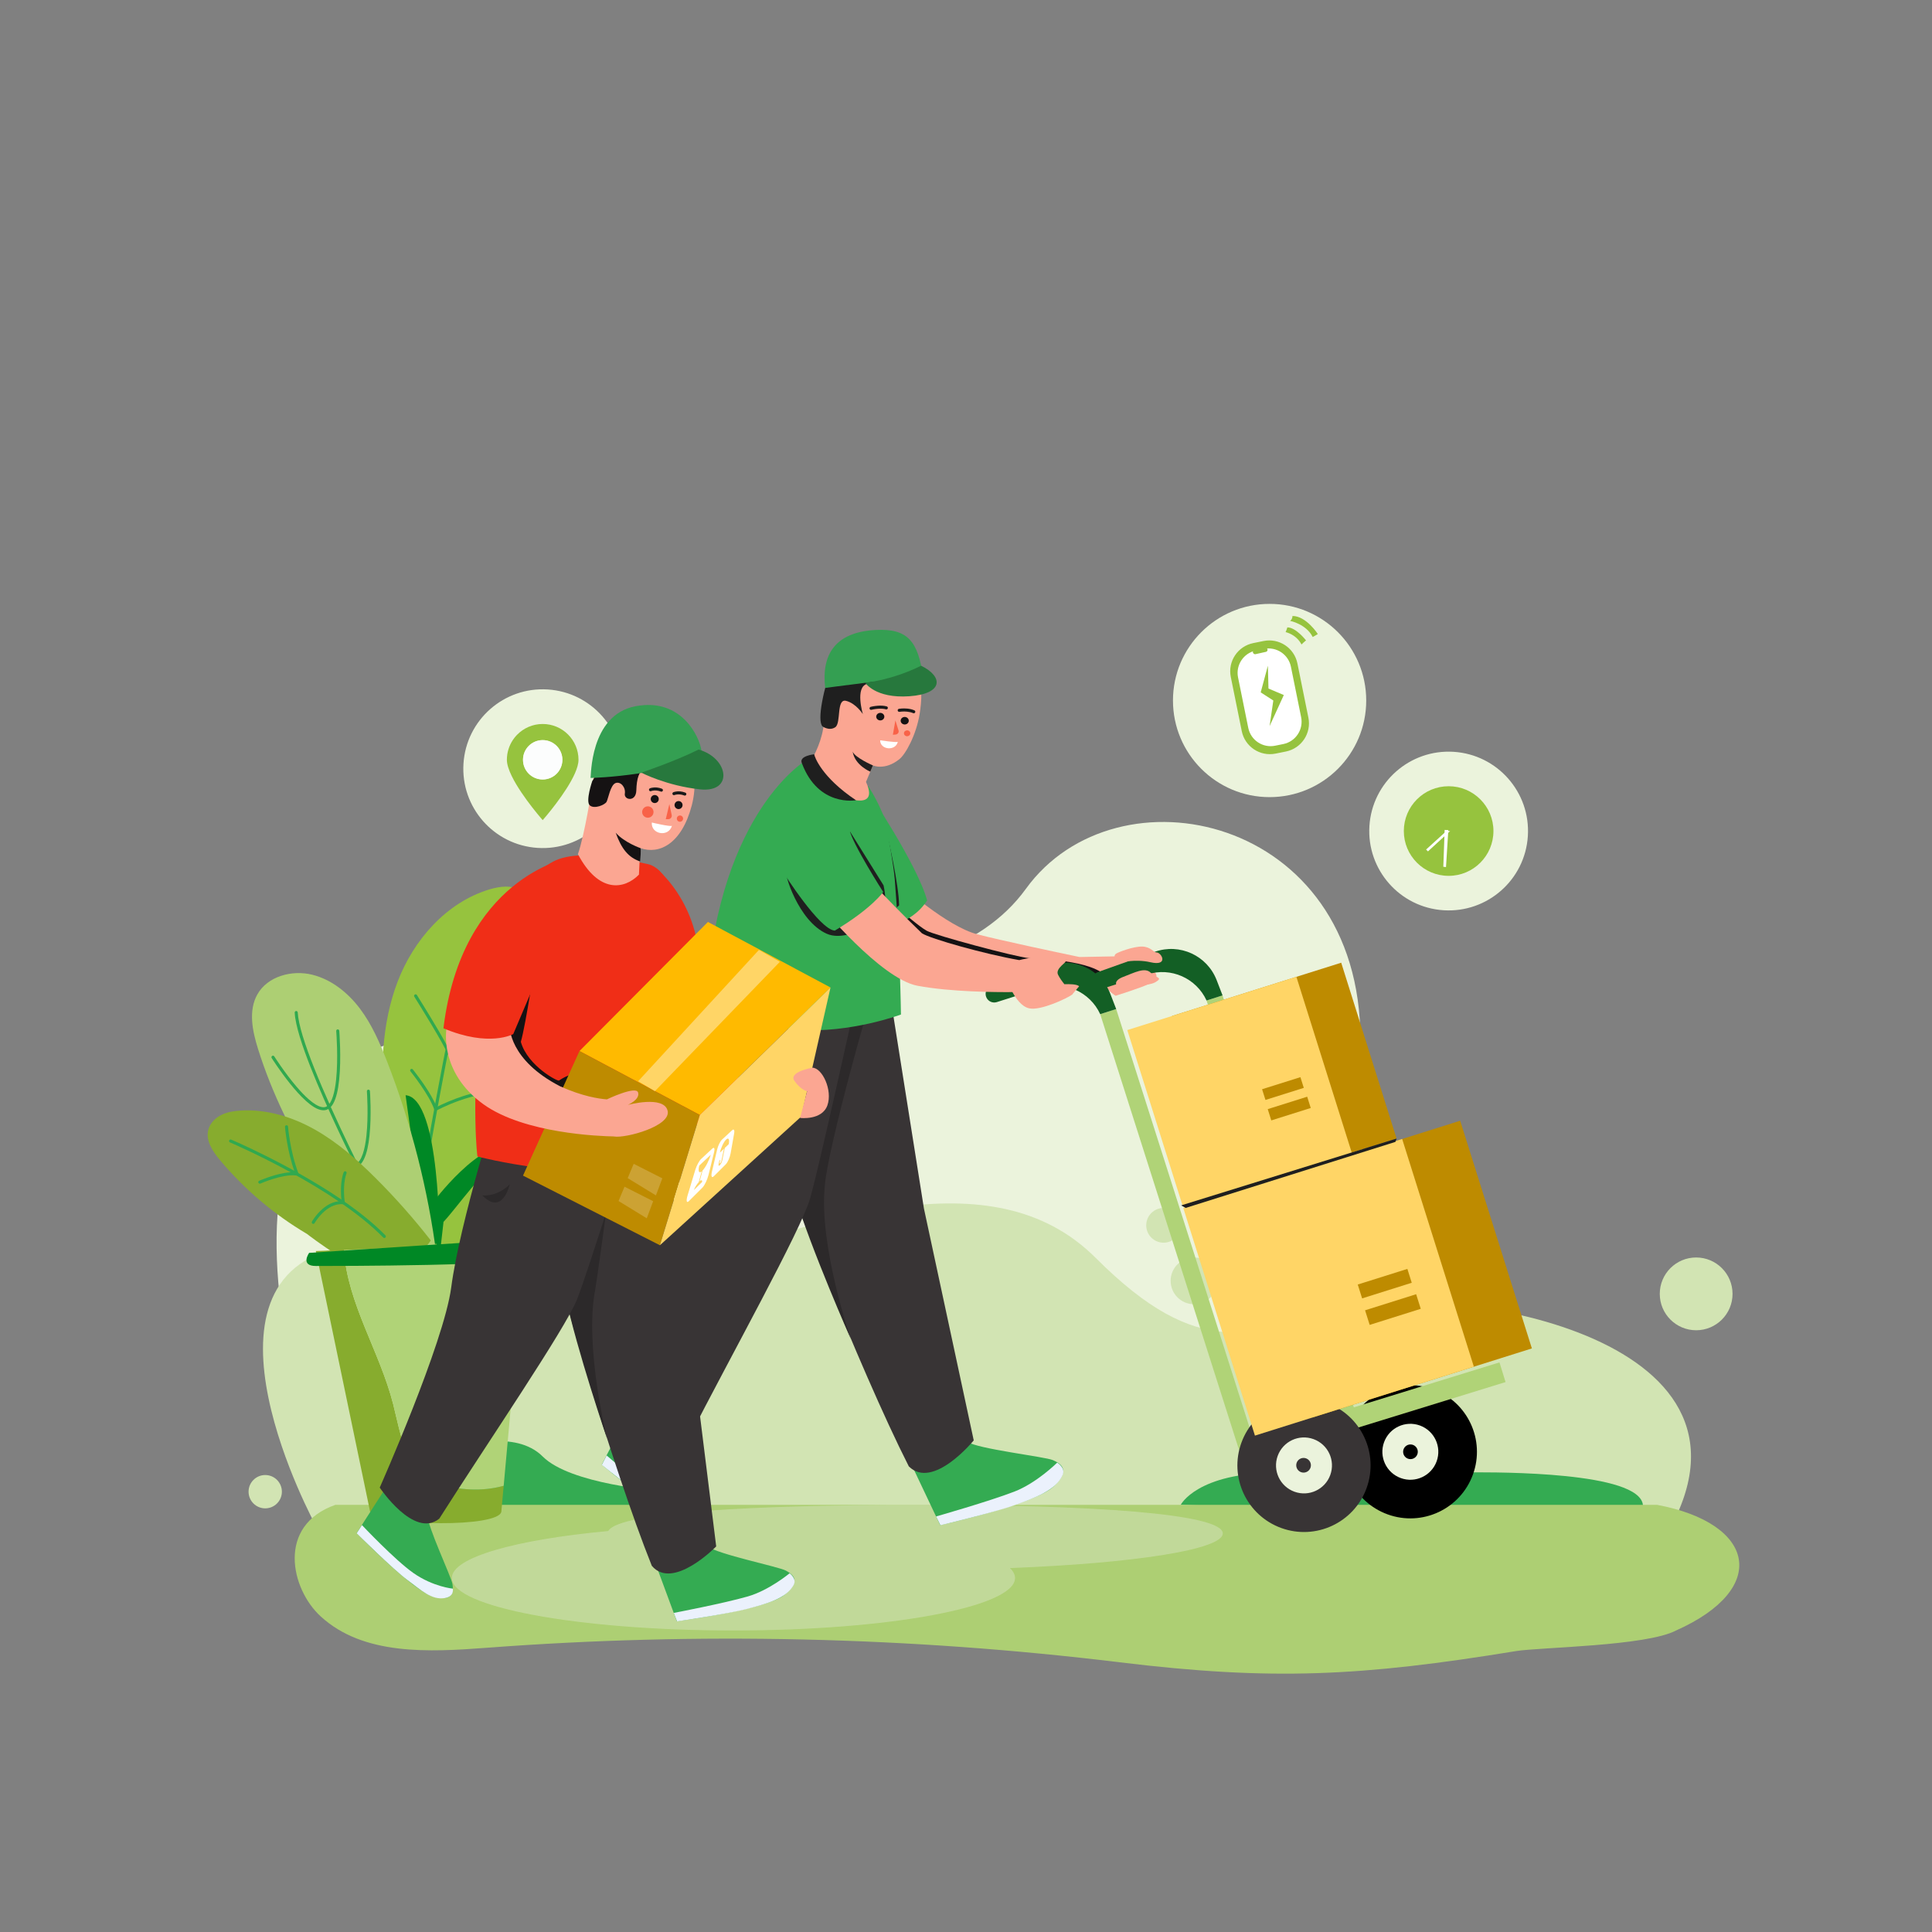 <svg xmlns="http://www.w3.org/2000/svg" xmlns:xlink="http://www.w3.org/1999/xlink" viewBox="0 0 1200 1200" width="1200" height="1200" preserveAspectRatio="xMidYMid meet" style="width: 100%; height: 100%; transform: translate3d(0px, 0px, 0px); content-visibility: visible;" id="Delivery team"><rect x="0" y="0" width="1200" height="1200" fill="#808080" stroke="none"/><defs><clipPath id="__lottie_element_22039"><rect width="1200" height="1200" x="0" y="0"/></clipPath><clipPath id="__lottie_element_22041"><path d="M0,0 L1200,0 L1200,1200 L0,1200z"/></clipPath><clipPath id="__lottie_element_22045"><path d="M0,0 L1200,0 L1200,1200 L0,1200z"/></clipPath><clipPath id="__lottie_element_22049"><path d="M0,0 L1200,0 L1200,1200 L0,1200z"/></clipPath></defs><g clip-path="url(#__lottie_element_22039)"><g clip-path="url(#__lottie_element_22041)" transform="matrix(1,0,0,1,0,0)" opacity="1" style="display: block;"><g transform="matrix(1,0,0,1,0,0)" opacity="1" style="display: block;"><g opacity="1" transform="matrix(1,0,0,1,566.088,740.482)"><path fill="rgb(235,243,220)" fill-opacity="1" d=" M-348.718,223.326 C-348.718,223.326 -474.519,-59.148 -308.154,-97.11 C-141.789,-135.071 14.836,-110.558 71.103,-188.405 C127.371,-266.252 278.888,-234.473 278.888,-94.835 C278.888,44.803 293.879,59.792 325.087,68.013 C447.722,100.318 474.52,205.495 418.865,235.887 C418.865,235.887 363.172,266.28 363.172,266.28 C268.781,246.805 -348.718,223.326 -348.718,223.326z"/></g></g><g transform="matrix(1,0,0,1,0,0)" opacity="1" style="display: block;"><g opacity="1" transform="matrix(1,0,0,1,612.789,842.284)"><path fill="rgb(210,228,179)" fill-opacity="1" d=" M-416.645,105.287 C-416.645,105.287 -500.609,-48.317 -399.839,-67.938 C-299.068,-87.558 -323.931,-13.14 -213.521,-48.852 C-103.111,-84.563 3.49,-125.258 67.8,-60.949 C132.111,3.362 164.533,-12.946 224.192,-29.401 C283.852,-45.856 493.62,-14.408 423.258,109.283 C-149.892,109.283 -416.645,105.287 -416.645,105.287z"/></g><g opacity="1" transform="matrix(1,0,0,1,348.796,917.963)"><path fill="rgb(52,171,82)" fill-opacity="1" d=" M-61.502,-19.308 C-61.502,-19.308 -28.837,-30.42 -11.72,-13.302 C5.398,3.815 59.424,8.219 65.416,8.219 C71.409,8.219 84.445,20.94 84.445,20.94 C84.445,20.94 -84.445,30.421 -84.445,30.421 C-84.445,30.421 -61.502,-19.308 -61.502,-19.308z"/></g><g opacity="1" transform="matrix(1,0,0,1,881.094,926.693)"><path fill="rgb(52,171,82)" fill-opacity="1" d=" M-147.74,8.01 C-147.74,8.01 -137.737,-12.026 -87.72,-12.026 C-37.704,-12.026 10.596,-12.209 36.272,-12.209 C61.947,-12.209 147.74,-11.205 138.746,12.209 C-25.231,12.209 -147.74,8.01 -147.74,8.01z"/></g></g><g transform="matrix(1,0,0,1,0,0)" opacity="1" style="display: block;"><g opacity="1" transform="matrix(1,0,0,1,635.62,989.371)"><path fill="rgb(173,207,115)" fill-opacity="1" d=" M405.439,23.345 C386.883,33.129 320.76,33.74 306.073,36.138 C210.116,51.801 154.794,54.67 59.849,43.112 C-70.443,27.251 -202.298,24.223 -333.18,34.086 C-369.199,36.8 -409.899,38.993 -436.494,14.551 C-455.103,-2.55 -463.808,-41.798 -427.363,-54.67 C-427.363,-54.67 393.726,-54.67 393.726,-54.67 C454.723,-43.202 463.808,-2.681 405.439,23.345z"/></g><g opacity="0.3" transform="matrix(1,0,0,1,520.066,973.71)"><path fill="rgb(243,243,243)" fill-opacity="1" d=" M239.423,-21.264 C239.423,-33.741 155.846,-39.006 50.327,-39.006 C-50.972,-39.006 -135.806,-34.534 -142.271,-22.748 C-199.85,-17.417 -239.424,-6.353 -239.424,6.434 C-239.424,24.424 -161.115,39.007 -64.516,39.007 C32.082,39.007 110.391,24.424 110.391,6.434 C110.391,4.313 109.29,2.241 107.212,0.234 C183.932,-2.701 239.423,-11.215 239.423,-21.264z"/></g></g><g transform="matrix(1,0,-0,1,0.164,-0.297)" opacity="1" style="display: block;"><g opacity="1" transform="matrix(1,0,0,1,788.404,435.394)"><path fill="rgb(235,243,220)" fill-opacity="1" d=" M60.015,0 C60.015,33.146 33.146,60.015 0,60.015 C-33.145,60.015 -60.015,33.146 -60.015,0 C-60.015,-33.145 -33.145,-60.015 0,-60.015 C33.146,-60.015 60.015,-33.145 60.015,0z"/></g><g opacity="1" transform="matrix(1,0,0,1,788.403,433.405)"><path fill="rgb(150,195,62)" fill-opacity="1" d=" M10.155,33.665 C10.155,33.665 3.74,34.964 3.74,34.964 C-5.916,36.919 -15.329,30.675 -17.284,21.019 C-17.284,21.019 -24.099,-12.641 -24.099,-12.641 C-26.054,-22.298 -19.811,-31.711 -10.154,-33.667 C-10.154,-33.667 -3.74,-34.964 -3.74,-34.964 C5.917,-36.919 15.331,-30.677 17.286,-21.02 C17.286,-21.02 24.099,12.641 24.099,12.641 C26.054,22.297 19.811,31.71 10.155,33.665z"/></g><g opacity="1" transform="matrix(1,0,0,1,788.403,433.405)"><path fill="rgb(255,255,255)" fill-opacity="1" d=" M8.528,29.035 C8.528,29.035 3.437,30.066 3.437,30.066 C-4.225,31.617 -11.694,26.663 -13.245,19 C-13.245,19 -19.592,-12.353 -19.592,-12.353 C-21.144,-20.015 -16.19,-27.485 -8.527,-29.036 C-8.527,-29.036 -3.437,-30.066 -3.437,-30.066 C4.225,-31.617 11.695,-26.663 13.246,-19.001 C13.246,-19.001 19.593,12.352 19.593,12.352 C21.144,20.015 16.19,27.484 8.528,29.035z"/></g><g opacity="1" transform="matrix(1,0,0,1,804.694,395.284)"><path fill="rgb(150,195,62)" fill-opacity="1" d=" M-6.359,-2.382 C-6.359,-2.382 0.237,-1.039 3.536,5.313 C5.612,3.237 6.359,2.805 6.359,2.805 C6.359,2.805 0.115,-5.313 -5.26,-5.313 C-5.871,-3.236 -6.359,-2.382 -6.359,-2.382z"/></g><g opacity="1" transform="matrix(1,0,0,1,809.756,389.421)"><path fill="rgb(150,195,62)" fill-opacity="1" d=" M-8.612,-3.482 C-8.612,-3.482 1.344,-1.589 5.436,6.535 C5.436,6.535 8.612,4.702 8.612,4.702 C8.612,4.702 1.406,-6.535 -7.145,-6.535 C-7.145,-4.396 -8.612,-3.482 -8.612,-3.482z"/></g><g opacity="1" transform="matrix(1,0,0,1,790.059,432.542)"><path fill="rgb(150,195,62)" fill-opacity="1" d=" M-2.718,-18.751 C-2.718,-18.751 -7.177,-2.199 -7.177,-2.199 C-7.177,-2.199 0.657,2.853 0.657,2.853 C0.657,2.853 -1.656,18.751 -1.656,18.751 C-1.656,18.751 7.177,-0.549 7.177,-0.549 C7.177,-0.549 -2.352,-4.58 -2.352,-4.58 C-2.352,-4.58 -2.718,-18.751 -2.718,-18.751z"/></g><g opacity="1" transform="matrix(1,0,0,1,782.495,404.577)"><path fill="rgb(150,195,62)" fill-opacity="1" d=" M-4.12,1.547 C-4.12,1.547 -4.013,1.659 -4.013,1.659 C-3.699,1.986 -3.238,2.126 -2.796,2.027 C-2.796,2.027 3.63,0.593 3.63,0.593 C4.113,0.485 4.492,0.11 4.607,-0.371 C4.825,-1.29 4.017,-2.126 3.091,-1.939 C3.091,-1.939 -3.442,-0.616 -3.442,-0.616 C-4.441,-0.414 -4.824,0.81 -4.12,1.547z"/></g></g><g transform="matrix(1,0,0,1,0,0)" opacity="1" style="display: block;"><g opacity="1" transform="matrix(1,0,0,1,899.772,516.173)"><path fill="rgb(235,243,220)" fill-opacity="1" d=" M49.206,3.138 C47.473,30.313 24.037,50.938 -3.139,49.204 C-30.314,47.471 -50.939,24.036 -49.205,-3.139 C-47.472,-30.314 -24.037,-50.939 3.139,-49.206 C30.313,-47.472 50.939,-24.037 49.206,3.138z"/></g><g opacity="1" transform="matrix(1,0,0,1,899.773,516.173)"><path fill="rgb(150,195,62)" fill-opacity="1" d=" M27.829,0 C27.829,15.37 15.37,27.829 0,27.829 C-15.37,27.829 -27.829,15.37 -27.829,0 C-27.829,-15.37 -15.37,-27.829 0,-27.829 C15.37,-27.829 27.829,-15.37 27.829,0z"/></g><g opacity="1" transform="matrix(-0.999,-0.036,0.036,-0.999,904.599,519.814)"><path fill="rgb(255,255,255)" fill-opacity="1" d=" M5.788,-18.952 C5.788,-18.952 5.163,4.063 5.163,4.063 C5.163,4.063 7.457,4.063 7.457,4.063 C7.457,4.063 7.457,-18.827 7.457,-18.827 C7.457,-18.827 5.788,-18.952 5.788,-18.952z"/></g><g opacity="1" transform="matrix(1,0,0,1,893.238,512.11)"><path fill="rgb(255,255,255)" fill-opacity="1" d=" M5.163,4.063 C5.163,4.063 -7.457,15.548 -7.457,15.548 C-7.457,15.548 -6.304,16.701 -6.304,16.701 C-6.304,16.701 7.457,4.063 7.457,4.063 C7.457,4.063 5.163,4.063 5.163,4.063z"/></g></g><g transform="matrix(1,0,0,1,0,0)" opacity="1" style="display: block;"><g opacity="1" transform="matrix(1,0,0,1,337.076,477.442)"><path fill="rgb(235,243,220)" fill-opacity="1" d=" M49.206,3.138 C47.473,30.313 24.037,50.938 -3.138,49.204 C-30.314,47.471 -50.938,24.036 -49.204,-3.139 C-47.471,-30.314 -24.037,-50.939 3.139,-49.206 C30.314,-47.472 50.939,-24.037 49.206,3.138z"/></g><g opacity="1" transform="matrix(1,0,0,1,337.076,479.537)"><path fill="rgb(150,195,62)" fill-opacity="1" d=" M-18.648,-19.733 C-20.918,-16.246 -22.243,-12.086 -22.243,-7.615 C-22.243,-4.802 -21.069,-1.312 -19.272,2.395 C-18.834,3.299 -18.364,4.212 -17.859,5.135 C-17.437,5.905 -16.992,6.68 -16.533,7.455 C-12.432,14.386 -7.038,21.363 -3.543,25.647 C-2.426,27.016 -1.508,28.105 -0.885,28.834 C-0.325,29.489 0,29.858 0,29.858 C0,29.858 0.041,29.812 0.101,29.744 C0.107,29.735 0.119,29.722 0.127,29.713 C0.445,29.349 1.398,28.25 2.758,26.604 C8.713,19.397 22.243,1.967 22.243,-7.615 C22.243,-19.899 12.284,-29.858 0,-29.858 C-6.252,-29.858 -11.897,-27.275 -15.938,-23.122 C-16.134,-22.921 -16.329,-22.718 -16.517,-22.51 C-17.298,-21.644 -18.009,-20.714 -18.648,-19.733z M0,-19.838 C6.751,-19.838 12.224,-14.365 12.224,-7.615 C12.224,-0.864 6.751,4.609 0,4.609 C-6.751,4.609 -12.224,-0.864 -12.224,-7.615 C-12.224,-14.365 -6.751,-19.838 0,-19.838z"/></g><g opacity="1" transform="matrix(1,0,0,1,337.077,471.923)"><path fill="rgb(252,253,253)" fill-opacity="1" d=" M-12.224,-0.001 C-12.224,6.75 -6.751,12.224 0,12.224 C6.751,12.224 12.224,6.75 12.224,-0.001 C12.224,-6.751 6.751,-12.224 0,-12.224 C-6.751,-12.224 -12.224,-6.751 -12.224,-0.001z"/></g></g><g transform="matrix(1,0,0,1,0,0)" opacity="1" style="display: block;"><g opacity="1" transform="matrix(1,0,0,1,1053.513,803.645)"><path fill="rgb(210,228,179)" fill-opacity="1" d=" M22.602,0 C22.602,12.482 12.483,22.602 0,22.602 C-12.482,22.602 -22.601,12.482 -22.601,0 C-22.601,-12.482 -12.482,-22.602 0,-22.602 C12.483,-22.602 22.602,-12.482 22.602,0z"/></g><g opacity="1" transform="matrix(1,0,0,1,741.622,795.558)"><path fill="rgb(210,228,179)" fill-opacity="1" d=" M14.516,0 C14.516,8.017 8.016,14.516 -0.001,14.516 C-8.017,14.516 -14.516,8.017 -14.516,0 C-14.516,-8.018 -8.017,-14.516 -0.001,-14.516 C8.016,-14.516 14.516,-8.018 14.516,0z"/></g><g opacity="1" transform="matrix(1,0,0,1,722.732,761.073)"><path fill="rgb(210,228,179)" fill-opacity="1" d=" M10.791,0 C10.791,5.96 5.96,10.792 0,10.792 C-5.96,10.792 -10.791,5.96 -10.791,0 C-10.791,-5.96 -5.96,-10.792 0,-10.792 C5.96,-10.792 10.791,-5.96 10.791,0z"/></g><g opacity="1" transform="matrix(1,0,0,1,164.737,926.516)"><path fill="rgb(210,228,179)" fill-opacity="1" d=" M10.347,0 C10.347,5.714 5.715,10.347 0,10.347 C-5.714,10.347 -10.346,5.714 -10.346,0 C-10.346,-5.714 -5.714,-10.347 0,-10.347 C5.715,-10.347 10.347,-5.714 10.347,0z"/></g></g><g transform="matrix(1,0,0,1,0,0)" opacity="1" style="display: block;"><g opacity="1" transform="matrix(0.988,0.156,-0.156,0.988,129.973,-30.224)"><g opacity="1" transform="matrix(1,0,0,1,320.363,704.949)"><path fill="rgb(135,172,46)" fill-opacity="1" d=" M43.175,-53.455 C34.483,-60.657 21.691,-60.069 10.85,-56.925 C-12.636,-50.112 -32.825,-32.701 -43.014,-10.472 C-53.204,11.759 -53.217,38.418 -43.049,60.657 C-43.049,60.657 -29.429,54.599 -29.429,54.599 C-30.347,51.038 -28.425,47.243 -25.645,44.836 C-22.865,42.428 -19.343,41.097 -15.952,39.675 C5.042,30.867 23.792,16.77 38.082,-0.954 C44.22,-8.567 49.66,-17.115 51.439,-26.73 C53.217,-36.347 50.705,-47.216 43.175,-53.455z"/></g><g opacity="1" transform="matrix(1,0,0,1,316.779,700.863)"><path fill="rgb(48,169,79)" fill-opacity="1" d=" M38.828,-35.694 C38.729,-36.209 38.232,-36.546 37.718,-36.448 C25.967,-34.202 15.322,-28.583 5.969,-21.45 C-8.06,-10.749 -19.207,3.367 -26.866,14.809 C-34.524,26.252 -38.687,35.029 -38.702,35.058 C-38.926,35.532 -38.725,36.097 -38.251,36.322 C-37.777,36.546 -37.212,36.345 -36.987,35.871 C-36.987,35.871 -36.983,35.862 -36.983,35.862 C-36.775,35.423 -29.34,19.926 -16.271,3.49 C-9.737,-4.729 -1.796,-13.18 7.335,-20.105 C16.468,-27.032 26.783,-32.427 38.074,-34.584 C38.589,-34.682 38.926,-35.179 38.828,-35.694z"/></g><g opacity="1" transform="matrix(1,0,0,1,343.451,672.797)"><path fill="rgb(48,169,79)" fill-opacity="1" d=" M13.679,16.642 C13.61,16.536 12.36,14.667 8.463,11.871 C4.653,9.137 -1.689,5.513 -11.943,1.765 C-11.943,1.765 -9.781,-17.131 -9.781,-17.131 C-9.721,-17.652 -10.095,-18.122 -10.616,-18.181 C-11.136,-18.241 -11.607,-17.868 -11.666,-17.347 C-11.666,-17.347 -13.913,2.293 -13.913,2.293 C-13.964,2.731 -13.707,3.144 -13.292,3.293 C-2.755,7.084 3.629,10.738 7.357,13.413 C9.221,14.75 10.421,15.844 11.147,16.589 C11.51,16.961 11.754,17.247 11.903,17.433 C11.978,17.526 12.029,17.594 12.058,17.635 C12.074,17.656 12.083,17.67 12.088,17.677 C12.088,17.677 12.092,17.683 12.092,17.683 C12.092,17.683 12.092,17.683 12.092,17.683 C12.379,18.118 12.965,18.241 13.402,17.955 C13.841,17.669 13.965,17.081 13.679,16.642z"/></g><g opacity="1" transform="matrix(1,0,0,1,323.695,690.03)"><path fill="rgb(48,169,79)" fill-opacity="1" d=" M14.079,18.769 C14.055,18.744 11.001,15.436 6.076,11.556 C3.613,9.617 0.682,7.535 -2.578,5.648 C-5.641,3.875 -8.995,2.275 -12.525,1.136 C-12.509,-0.983 -12.503,-3.717 -12.503,-6.503 C-12.503,-12.884 -12.533,-19.519 -12.533,-19.52 C-12.536,-20.044 -12.963,-20.466 -13.486,-20.464 C-14.01,-20.462 -14.433,-20.035 -14.431,-19.51 C-14.431,-19.51 -14.43,-19.408 -14.43,-19.214 C-14.424,-17.858 -14.401,-12.082 -14.401,-6.503 C-14.401,-3.402 -14.409,-0.361 -14.43,1.822 C-14.434,2.243 -14.16,2.617 -13.757,2.739 C-10.153,3.831 -6.691,5.459 -3.529,7.29 C1.214,10.035 5.281,13.236 8.152,15.747 C9.588,17.001 10.724,18.082 11.501,18.849 C11.889,19.232 12.188,19.537 12.388,19.744 C12.488,19.847 12.563,19.926 12.613,19.979 C12.638,20.005 12.656,20.025 12.668,20.039 C12.668,20.039 12.682,20.052 12.682,20.052 C12.682,20.052 12.684,20.056 12.684,20.056 C13.04,20.441 13.641,20.465 14.025,20.11 C14.411,19.754 14.434,19.154 14.079,18.769z"/></g><g opacity="1" transform="matrix(1,0,0,1,305.286,718.906)"><path fill="rgb(48,169,79)" fill-opacity="1" d=" M11.969,6.991 C10.202,4.794 7.898,2.751 5.434,0.903 C1.739,-1.867 -2.32,-4.196 -5.462,-5.84 C-8.603,-7.483 -10.829,-8.439 -10.845,-8.446 C-11.326,-8.653 -11.885,-8.43 -12.091,-7.948 C-12.298,-7.467 -12.075,-6.908 -11.594,-6.702 C-11.594,-6.702 -11.585,-6.697 -11.585,-6.697 C-11.368,-6.605 -7.453,-4.902 -2.786,-2.203 C-0.452,-0.855 2.069,0.743 4.406,2.505 C6.743,4.265 8.896,6.195 10.49,8.179 C10.819,8.588 11.415,8.653 11.823,8.325 C12.232,7.996 12.298,7.399 11.969,6.991z"/></g></g><g opacity="1" transform="matrix(0.985,0.174,-0.174,0.985,144.299,-33.608)"><g opacity="1" transform="matrix(1,0,0,1,260.374,672.214)"><path fill="rgb(150,195,62)" fill-opacity="1" d=" M18.569,-125.725 C12.112,-128.358 4.713,-126.076 -1.497,-122.902 C-26.306,-110.222 -42.202,-83.892 -47.44,-56.527 C-52.678,-29.162 -48.43,-0.794 -41.072,26.078 C-31.162,62.27 -15.604,96.91 4.866,128.358 C4.866,128.358 23.125,95.112 23.125,95.112 C49.449,31.742 52.678,-40.934 32.077,-106.39 C29.635,-114.149 26.102,-122.653 18.569,-125.725z"/></g><g opacity="1" transform="matrix(1,0,0,1,280.025,739.614)"><path fill="rgb(0,136,37)" fill-opacity="1" d=" M-21.786,7.469 C-21.786,7.469 0.253,-37.262 21.786,-36.398 C0.934,12.505 -13.399,37.262 -13.399,37.262 C-13.399,37.262 -21.786,7.469 -21.786,7.469z"/></g><g opacity="1" transform="matrix(1,0,0,1,255.876,647.704)"><path fill="rgb(48,169,79)" fill-opacity="1" d=" M6.046,-74.405 C5.541,-74.543 5.019,-74.245 4.88,-73.739 C4.877,-73.725 2.397,-64.652 -0.205,-51.69 C-2.808,-38.726 -5.534,-21.876 -6.023,-6.276 C-6.76,17.271 -6.849,51.019 -6.849,65.97 C-6.849,70.739 -6.839,73.595 -6.839,73.595 C-6.838,74.119 -6.412,74.543 -5.888,74.541 C-5.364,74.539 -4.94,74.113 -4.942,73.589 C-4.942,73.589 -4.942,73.411 -4.943,73.069 C-4.946,72.044 -4.951,69.545 -4.951,65.97 C-4.951,51.029 -4.862,17.284 -4.126,-6.216 C-3.644,-21.643 -0.935,-38.415 1.655,-51.316 C2.95,-57.767 4.215,-63.252 5.156,-67.122 C5.626,-69.057 6.015,-70.588 6.287,-71.634 C6.422,-72.158 6.529,-72.56 6.601,-72.831 C6.637,-72.966 6.665,-73.069 6.683,-73.137 C6.702,-73.206 6.711,-73.239 6.711,-73.239 C6.849,-73.745 6.551,-74.267 6.046,-74.405z"/></g><g opacity="1" transform="matrix(1,0,0,1,248.449,727.558)"><path fill="rgb(0,136,37)" fill-opacity="1" d=" M-18.346,-43.466 C-18.346,-43.466 10.394,45.591 10.394,45.591 C10.394,45.591 18.346,43.669 18.346,43.669 C18.346,43.669 3.504,-45.592 -18.346,-43.466z"/></g><g opacity="1" transform="matrix(1,0,0,1,256.4,638.066)"><path fill="rgb(48,169,79)" fill-opacity="1" d=" M31.785,-3.202 C31.605,-3.694 31.06,-3.947 30.568,-3.767 C30.547,-3.76 25.975,-2.087 19.28,1.107 C12.802,4.196 4.337,8.707 -3.929,14.522 C-4.016,14.387 -4.108,14.249 -4.206,14.105 C-4.853,13.154 -5.736,11.978 -6.795,10.632 C-8.646,8.278 -11.032,5.413 -13.572,2.435 C-21.192,-6.499 -30.203,-16.451 -30.206,-16.455 C-30.557,-16.843 -31.157,-16.873 -31.546,-16.521 C-31.934,-16.17 -31.964,-15.569 -31.612,-15.181 C-31.612,-15.181 -31.52,-15.079 -31.345,-14.886 C-30.035,-13.434 -24.11,-6.855 -18.178,-0.011 C-15.213,3.412 -12.245,6.902 -9.856,9.843 C-8.661,11.314 -7.611,12.649 -6.782,13.764 C-6.368,14.321 -6.009,14.824 -5.716,15.259 C-5.423,15.694 -5.196,16.062 -5.05,16.334 C-4.921,16.576 -4.697,16.748 -4.43,16.811 C-4.162,16.873 -3.885,16.819 -3.662,16.658 C4.74,10.648 13.471,5.979 20.096,2.819 C23.409,1.239 26.196,0.036 28.151,-0.77 C29.129,-1.175 29.898,-1.478 30.422,-1.681 C30.684,-1.784 30.886,-1.86 31.02,-1.91 C31.087,-1.935 31.138,-1.955 31.172,-1.967 C31.188,-1.973 31.2,-1.977 31.208,-1.981 C31.208,-1.981 31.22,-1.985 31.22,-1.985 C31.712,-2.165 31.965,-2.71 31.785,-3.202z"/></g><g opacity="1" transform="matrix(1,0,0,1,262.26,678.783)"><path fill="rgb(48,169,79)" fill-opacity="1" d=" M31.398,-6.521 C29.559,-7.079 27.614,-7.323 25.615,-7.323 C21.371,-7.321 16.872,-6.227 12.492,-4.613 C5.925,-2.189 -0.379,1.419 -5.057,4.424 C-8.259,6.482 -10.695,8.255 -11.92,9.174 C-13.094,7.195 -14.659,5.105 -16.389,3.031 C-19.41,-0.589 -22.931,-4.147 -25.701,-6.806 C-28.472,-9.465 -30.49,-11.224 -30.498,-11.232 C-30.894,-11.576 -31.493,-11.536 -31.837,-11.141 C-32.182,-10.746 -32.14,-10.145 -31.745,-9.801 C-31.745,-9.801 -31.736,-9.793 -31.736,-9.793 C-31.53,-9.614 -27.958,-6.483 -23.882,-2.348 C-21.845,-0.281 -19.682,2.038 -17.754,4.357 C-15.827,6.673 -14.135,8.997 -13.046,11.037 C-12.914,11.285 -12.679,11.46 -12.404,11.518 C-12.128,11.576 -11.843,11.508 -11.622,11.334 C-11.622,11.334 -11.608,11.324 -11.608,11.324 C-11.305,11.085 -5.898,6.871 1.4,2.734 C5.048,0.666 9.169,-1.381 13.348,-2.906 C17.525,-4.431 21.761,-5.426 25.615,-5.424 C27.46,-5.424 29.216,-5.199 30.846,-4.704 C31.348,-4.551 31.878,-4.834 32.031,-5.336 C32.183,-5.837 31.899,-6.369 31.398,-6.521z"/></g></g><g opacity="1" transform="matrix(0.995,0.105,-0.105,0.995,85.867,-22.279)"><g opacity="1" transform="matrix(1,0,0,1,202.249,707.411)"><path fill="rgb(173,207,115)" fill-opacity="1" d=" M2.669,-77.012 C-5.754,-86.037 -16.746,-93.143 -28.974,-94.842 C-41.856,-96.633 -56.542,-90.994 -61.633,-79.026 C-66.156,-68.395 -62.254,-56.189 -57.665,-45.587 C-34.315,8.361 5.786,53.019 45.201,96.633 C45.201,96.633 66.156,70.866 66.156,70.866 C56.535,30.311 41.968,-9.068 22.88,-46.12 C17.227,-57.095 11.092,-67.986 2.669,-77.012z"/></g><g opacity="1" transform="matrix(1,0,0,1,206.976,708.908)"><path fill="rgb(48,169,79)" fill-opacity="1" d=" M41.873,71.357 C41.873,71.357 41.873,71.357 41.873,71.357 C41.873,71.357 41.798,71.248 41.652,71.033 C39.384,67.709 20.053,39.286 0.714,7.983 C-8.956,-7.666 -18.627,-24.038 -26.163,-38.337 C-29.931,-45.487 -33.165,-52.12 -35.596,-57.874 C-38.028,-63.626 -39.652,-68.515 -40.211,-72.101 C-40.293,-72.619 -40.778,-72.972 -41.296,-72.891 C-41.814,-72.81 -42.168,-72.325 -42.086,-71.807 C-41.773,-69.811 -41.174,-67.524 -40.332,-64.972 C-38.751,-60.189 -36.309,-54.476 -33.243,-48.121 C-27.878,-36.999 -20.603,-23.915 -12.703,-10.534 C10.992,29.607 40.301,72.419 40.308,72.429 C40.603,72.862 41.194,72.972 41.626,72.676 C42.059,72.38 42.169,71.79 41.873,71.357z"/></g><g opacity="1" transform="matrix(1,0,0,1,175.024,670.063)"><path fill="rgb(48,169,79)" fill-opacity="1" d=" M20.138,-14.657 C19.357,-20.516 18.576,-24.636 18.574,-24.648 C18.476,-25.163 17.98,-25.503 17.465,-25.405 C16.95,-25.307 16.612,-24.81 16.709,-24.296 C16.709,-24.296 16.711,-24.281 16.717,-24.251 C16.806,-23.775 17.58,-19.589 18.329,-13.857 C19.08,-8.127 19.805,-0.847 19.805,5.788 C19.805,9.584 19.566,13.17 18.974,16.109 C18.679,17.577 18.295,18.883 17.823,19.966 C17.352,21.05 16.792,21.906 16.169,22.502 C15.764,22.888 15.332,23.156 14.852,23.336 C14.373,23.515 13.843,23.605 13.25,23.605 C12.034,23.608 10.557,23.211 8.935,22.464 C7.515,21.813 5.986,20.901 4.408,19.802 C1.644,17.88 -1.268,15.389 -4.07,12.737 C-8.275,8.757 -12.236,4.415 -15.14,1.072 C-16.592,-0.598 -17.78,-2.02 -18.605,-3.023 C-19.018,-3.525 -19.339,-3.922 -19.557,-4.192 C-19.666,-4.328 -19.749,-4.431 -19.804,-4.502 C-19.832,-4.536 -19.853,-4.562 -19.867,-4.58 C-19.881,-4.597 -19.887,-4.605 -19.887,-4.606 C-20.212,-5.017 -20.808,-5.088 -21.22,-4.762 C-21.631,-4.438 -21.701,-3.842 -21.377,-3.43 C-21.364,-3.415 -15.715,3.747 -8.618,10.935 C-5.068,14.529 -1.159,18.129 2.617,20.859 C4.506,22.223 6.363,23.37 8.143,24.188 C9.924,25.003 11.632,25.499 13.25,25.502 C14.035,25.502 14.799,25.383 15.516,25.115 C16.234,24.847 16.9,24.43 17.482,23.871 C18.345,23.043 19.019,21.97 19.563,20.724 C20.376,18.852 20.901,16.576 21.234,14.036 C21.566,11.497 21.702,8.695 21.702,5.788 C21.701,-1.201 20.919,-8.797 20.138,-14.657z"/></g><g opacity="1" transform="matrix(1,0,0,1,202.339,704.296)"><path fill="rgb(48,169,79)" fill-opacity="1" d=" M15.437,-14.752 C14.779,-20.014 14.122,-23.648 14.12,-23.659 C14.027,-24.175 13.533,-24.518 13.018,-24.424 C12.502,-24.331 12.16,-23.838 12.253,-23.321 C12.253,-23.321 12.253,-23.322 12.253,-23.322 C12.253,-23.321 12.255,-23.31 12.26,-23.282 C12.334,-22.864 12.985,-19.17 13.615,-14.023 C14.246,-8.877 14.855,-2.274 14.855,3.94 C14.856,8.211 14.564,12.303 13.814,15.577 C13.441,17.215 12.953,18.645 12.352,19.785 C12.051,20.355 11.725,20.852 11.374,21.27 C11.064,21.64 10.736,21.942 10.391,22.19 C8.862,22.486 7.366,22.619 5.91,22.619 C2.961,22.62 0.176,22.079 -2.348,21.263 C-6.132,20.039 -9.325,18.191 -11.561,16.65 C-12.679,15.881 -13.558,15.188 -14.154,14.691 C-14.452,14.443 -14.678,14.243 -14.829,14.108 C-14.904,14.04 -14.962,13.988 -14.999,13.954 C-15.017,13.937 -15.029,13.925 -15.038,13.917 C-15.038,13.917 -15.046,13.908 -15.046,13.908 C-15.046,13.908 -15.048,13.907 -15.048,13.907 C-15.048,13.907 -15.048,13.907 -15.048,13.907 C-15.048,13.907 -15.048,13.907 -15.048,13.907 C-15.426,13.545 -16.026,13.557 -16.389,13.935 C-16.752,14.313 -16.739,14.914 -16.361,15.276 C-16.323,15.312 -13.936,17.602 -9.971,19.901 C-7.988,21.05 -5.611,22.201 -2.932,23.068 C-0.253,23.936 2.729,24.517 5.91,24.518 C7.547,24.518 9.235,24.362 10.96,24.014 C11.078,23.99 11.196,23.941 11.296,23.875 C11.866,23.499 12.374,23.03 12.827,22.491 C13.62,21.545 14.246,20.384 14.753,19.064 C15.512,17.083 16.004,14.735 16.316,12.164 C16.627,9.594 16.753,6.8 16.753,3.94 C16.753,-2.601 16.094,-9.488 15.437,-14.752z"/></g></g><g opacity="1" transform="matrix(0.974,0.225,-0.225,0.974,188.629,-39.196)"><g opacity="1" transform="matrix(1,0,0,1,305.633,746.941)"><path fill="rgb(150,195,62)" fill-opacity="1" d=" M-2.382,38.082 C8.898,34.079 19.7,28.121 27.848,19.353 C35.996,10.586 41.282,-1.218 40.648,-13.171 C40.015,-25.123 32.839,-36.914 21.793,-41.524 C10.114,-46.399 -3.78,-42.699 -13.914,-35.117 C-24.047,-27.536 -34.907,0.484 -41.282,11.417 C-41.282,11.417 -37.272,46.399 -37.272,46.399 C-25.497,44.25 -13.663,42.084 -2.382,38.082z"/></g><g opacity="1" transform="matrix(1,0,0,1,300.639,739.421)"><path fill="rgb(48,169,79)" fill-opacity="1" d=" M12.52,-23.978 C11.998,-24.018 11.541,-23.626 11.502,-23.104 C11.502,-23.104 11.501,-23.099 11.501,-23.099 C11.486,-22.887 10.798,-14.423 7.398,-4.599 C5.699,0.313 3.323,5.563 0.034,10.291 C-3.256,15.02 -7.451,19.224 -12.8,22.098 C-13.261,22.346 -13.434,22.921 -13.187,23.383 C-12.938,23.844 -12.363,24.018 -11.901,23.77 C-6.189,20.701 -1.758,16.219 1.672,11.258 C6.817,3.812 9.731,-4.724 11.377,-11.407 C13.021,-18.089 13.391,-22.922 13.394,-22.958 C13.434,-23.481 13.042,-23.938 12.52,-23.978z"/></g><g opacity="1" transform="matrix(1,0,0,1,309.922,733.489)"><path fill="rgb(48,169,79)" fill-opacity="1" d=" M17.333,1.224 C17.345,0.701 16.93,0.265 16.406,0.253 C16.398,0.253 16.373,0.252 16.329,0.252 C15.855,0.252 13.27,0.312 9.391,1.519 C5.816,2.63 1.144,4.72 -3.97,8.622 C-4.469,5.496 -5.319,2.783 -6.344,0.459 C-8.147,-3.633 -10.485,-6.52 -12.38,-8.388 C-14.276,-10.255 -15.73,-11.107 -15.784,-11.138 C-16.237,-11.402 -16.817,-11.249 -17.081,-10.796 C-17.344,-10.342 -17.19,-9.762 -16.737,-9.499 C-16.658,-9.453 -14.278,-8.023 -11.727,-4.828 C-10.451,-3.229 -9.13,-1.19 -8.026,1.344 C-6.923,3.879 -6.037,6.91 -5.628,10.499 C-5.589,10.845 -5.365,11.139 -5.043,11.271 C-4.721,11.402 -4.356,11.348 -4.086,11.128 C1.345,6.711 6.287,4.472 9.954,3.33 C13.621,2.19 16.013,2.15 16.329,2.15 C16.329,2.15 16.358,2.151 16.358,2.151 C16.358,2.151 16.363,2.151 16.363,2.151 C16.363,2.151 16.363,2.15 16.363,2.15 C16.886,2.161 17.321,1.747 17.333,1.224z"/></g></g><g opacity="1" transform="matrix(0.995,0.105,-0.105,0.995,85.306,-22.992)"><g opacity="1" transform="matrix(1,0,0,1,191.571,748.045)"><path fill="rgb(135,172,46)" fill-opacity="1" d=" M72.78,21.456 C60.827,9.058 48.098,-2.592 34.691,-13.401 C22.116,-23.538 8.817,-33.011 -6.013,-39.41 C-20.843,-45.809 -37.382,-49.012 -53.298,-46.261 C-57.358,-45.56 -61.427,-44.444 -64.88,-42.197 C-68.333,-39.949 -71.124,-36.43 -71.739,-32.357 C-72.78,-25.444 -67.63,-19.258 -62.605,-14.399 C-45.523,2.114 -25.609,15.69 -3.994,25.557 C-3.994,25.557 33.257,49.012 49.516,45.73 C68.582,31.809 72.78,21.456 72.78,21.456z"/></g><g opacity="1" transform="matrix(1,0,0,1,166.236,726.76)"><path fill="rgb(48,169,79)" fill-opacity="1" d=" M12.121,10.1 C8.724,3.404 6.341,-3.675 4.814,-9.073 C4.05,-11.771 3.5,-14.047 3.141,-15.648 C2.962,-16.449 2.83,-17.081 2.744,-17.51 C2.701,-17.724 2.668,-17.889 2.647,-17.999 C2.637,-18.054 2.629,-18.094 2.624,-18.122 C2.624,-18.122 2.619,-18.153 2.619,-18.153 C2.619,-18.153 2.617,-18.162 2.617,-18.162 C2.523,-18.677 2.03,-19.018 1.514,-18.924 C0.998,-18.832 0.656,-18.338 0.75,-17.823 C0.754,-17.8 1.439,-14.031 2.988,-8.555 C4.434,-3.449 6.631,3.143 9.742,9.57 C7.634,9.653 5.375,10.109 3.13,10.751 C-0.594,11.82 -4.277,13.407 -7.042,14.727 C-9.805,16.047 -11.647,17.104 -11.662,17.112 C-12.116,17.372 -12.274,17.952 -12.013,18.406 C-11.752,18.861 -11.172,19.019 -10.718,18.758 C-10.718,18.758 -10.711,18.753 -10.711,18.753 C-10.534,18.652 -7.287,16.81 -3.053,15.004 C-0.937,14.101 1.426,13.207 3.764,12.544 C6.101,11.879 8.418,11.45 10.41,11.452 C10.685,11.452 10.954,11.46 11.216,11.477 C11.554,11.497 11.881,11.333 12.067,11.05 C12.254,10.767 12.274,10.402 12.121,10.1z"/></g><g opacity="1" transform="matrix(1,0,0,1,184.888,745.653)"><path fill="rgb(48,169,79)" fill-opacity="1" d=" M51.169,23.724 C42.532,16.554 31.881,9.916 20.757,3.977 C4.072,-4.929 -13.68,-12.258 -27.267,-17.368 C-40.854,-22.475 -50.276,-25.361 -50.29,-25.366 C-50.791,-25.519 -51.321,-25.237 -51.475,-24.736 C-51.628,-24.235 -51.346,-23.704 -50.845,-23.55 C-50.845,-23.55 -50.656,-23.492 -50.656,-23.492 C-48.698,-22.883 -31.783,-17.565 -11.233,-8.966 C-0.958,-4.668 10.225,0.451 20.898,6.206 C31.57,11.961 41.732,18.356 49.957,25.185 C50.36,25.519 50.959,25.463 51.293,25.06 C51.628,24.657 51.572,24.058 51.169,23.724z"/></g><g opacity="1" transform="matrix(1,0,0,1,199.232,749.696)"><path fill="rgb(48,169,79)" fill-opacity="1" d=" M9.586,2.013 C8.415,-2.923 8.072,-6.86 8.072,-9.783 C8.072,-11.908 8.253,-13.497 8.431,-14.544 C8.519,-15.067 8.607,-15.455 8.67,-15.706 C8.702,-15.832 8.728,-15.924 8.745,-15.981 C8.753,-16.009 8.76,-16.03 8.763,-16.042 C8.763,-16.042 8.767,-16.052 8.767,-16.052 C8.932,-16.549 8.665,-17.086 8.169,-17.252 C7.673,-17.419 7.135,-17.152 6.968,-16.655 C6.938,-16.566 6.174,-14.249 6.174,-9.783 C6.174,-6.936 6.486,-3.216 7.49,1.355 C4.941,1.611 2.667,2.513 0.7,3.737 C-0.995,4.791 -2.47,6.083 -3.732,7.424 C-5.626,9.436 -7.044,11.558 -7.997,13.183 C-8.949,14.809 -9.434,15.939 -9.446,15.966 C-9.652,16.449 -9.429,17.006 -8.948,17.212 C-8.466,17.418 -7.908,17.197 -7.702,16.714 C-7.679,16.658 -6.2,13.26 -3.397,9.907 C-1.997,8.229 -0.269,6.565 1.75,5.319 C3.773,4.072 6.074,3.241 8.684,3.182 C8.972,3.176 9.237,3.04 9.414,2.813 C9.59,2.584 9.652,2.294 9.586,2.013z"/></g></g><g opacity="1" transform="matrix(1,0,0,1,0,0)"><g opacity="1" transform="matrix(1,0,0,1,254.513,862.591)"><path fill="rgb(135,172,46)" fill-opacity="1" d=" M17.81,58.937 C-2.067,53.454 -5.496,28.779 -10.294,9.586 C-18.684,-23.33 -38.614,-52.601 -40.913,-86.237 C-40.913,-86.237 -58.334,-85.544 -58.334,-85.544 C-58.334,-85.544 -24.641,76.312 -24.641,76.312 C-15.435,85.519 55.47,86.238 56.879,76.312 C56.879,76.312 58.335,60.254 58.335,60.254 C44.785,64.024 30.376,62.958 17.81,58.937z"/></g><g opacity="1" transform="matrix(1,0,0,1,270.063,849.24)"><path fill="rgb(176,211,119)" fill-opacity="1" d=" M-56.462,-72.886 C-54.163,-39.25 -34.233,-9.979 -25.842,22.937 C-21.044,42.13 -17.618,66.804 2.26,72.288 C14.826,76.309 29.235,77.375 42.785,73.605 C42.785,73.605 56.462,-77.375 56.462,-77.375 C56.462,-77.375 -56.462,-72.886 -56.462,-72.886z"/></g><g opacity="1" transform="matrix(1,0,0,1,260.796,777.823)"><path fill="rgb(0,136,37)" fill-opacity="1" d=" M-68.772,0.356 C-68.772,0.356 -74.568,8.5 -64.617,8.5 C-54.667,8.5 67.076,8.533 69.684,2.978 C72.292,-2.576 74.568,-8.533 69.684,-8.533 C64.8,-8.533 -68.772,0.356 -68.772,0.356z"/></g></g></g></g><g clip-path="url(#__lottie_element_22045)" transform="matrix(1,0,0,1,0,0)" opacity="1" style="display: block;"><g transform="matrix(1.082,0.001,-0.001,1.082,29.097,-135.685)" opacity="1" style="display: block;"><g opacity="1" transform="matrix(1,0,0,1,542.748,976.44)"><path fill="rgb(52,171,82)" fill-opacity="1" d=" M35.642,-13.401 C31.053,-15.396 -8.037,-19.795 -13.624,-23.985 C-33.456,-22.063 -43.883,-14.244 -46.234,-12.277 C-46.234,-12.277 -29.005,23.987 -29.005,23.987 C-29.005,23.987 25.464,11.737 35.842,1.96 C46.217,-7.813 40.231,-11.405 35.642,-13.401z"/></g><g opacity="1" transform="matrix(1,0,0,1,543.657,978.764)"><path fill="rgb(235,241,252)" fill-opacity="1" d=" M-32.258,16.674 C-32.258,16.674 -2,8.045 12.591,2.398 C25.58,-2.628 37.216,-14.279 37.216,-14.279 C37.216,-14.279 42.197,-11.397 40.353,-7.165 C36.574,1.504 24.595,5.92 12.607,10.235 C1.825,14.116 -29.777,21.718 -29.777,21.718 C-29.777,21.718 -32.258,16.674 -32.258,16.674z"/></g></g><g transform="matrix(1.04,0.001,-0.001,1.04,50.44,-95.914)" opacity="1" style="display: block;"><g opacity="1" transform="matrix(1,0,0,1,477.39,850.405)"><path fill="rgb(56,52,53)" fill-opacity="1" d=" M5.813,-167.724 C5.813,-167.724 26.689,-36.922 26.689,-36.922 C26.689,-36.922 56.57,101.545 56.57,101.545 C56.57,101.545 32.21,131.46 17.808,117.103 C2.855,87.731 -16.805,41.903 -31.43,5.614 C-41.4,-19.122 -49.015,-39.411 -51.201,-47.053 C-56.599,-65.914 -57.081,-163.336 -57.081,-163.336 C-57.081,-163.336 5.813,-167.724 5.813,-167.724z"/></g><g opacity="1" transform="matrix(1,0,0,1,451.227,821.849)"><path fill="rgb(44,41,42)" fill-opacity="1" d=" M22.913,-138.569 C21.668,-138.569 -4.735,-43.879 -6.322,-22.199 C-10.139,13.601 9.251,69.6 9.251,69.6 C9.251,69.6 -14.107,17.093 -24.527,-16.789 C-32.238,-41.889 -30.098,-136.13 -30.098,-136.13 C-30.098,-136.13 -16.552,-136.029 -15.618,-136.029 C-14.685,-136.029 22.913,-138.569 22.913,-138.569z"/></g></g><g transform="matrix(1.082,-0.001,0.001,1.082,28.761,-147.923)" opacity="1" style="display: block;"><g opacity="1" transform="matrix(1,0,0,1,350.406,980.336)"><path fill="rgb(52,171,82)" fill-opacity="1" d=" M29.933,23.585 C28.854,19.178 10.616,-11.382 10.563,-17.71 C-1.723,-30.945 -13.055,-34.196 -15.766,-34.799 C-15.766,-34.799 -32.462,-2.514 -32.462,-2.514 C-32.462,-2.514 6.231,30.107 18.963,32.212 C31.715,34.323 31.013,27.987 29.933,23.585z"/></g><g opacity="1" transform="matrix(1,0,0,1,350.793,987.798)"><path fill="rgb(235,242,253)" fill-opacity="1" d=" M-30.036,-15.283 C-30.036,-15.283 -7.674,4.168 4.614,11.227 C17.673,18.724 30.075,18.698 30.075,18.698 C30.073,18.693 31.649,23.483 25.716,24.974 C17.498,27.041 10.54,21.362 1.533,15.942 C-8.354,9.993 -32.812,-9.886 -32.812,-9.886 C-32.812,-9.886 -30.036,-15.283 -30.036,-15.283z"/></g></g><g transform="matrix(1.04,-0.001,0.001,1.04,51.175,-94.38)" opacity="1" style="display: block;"><g opacity="1" transform="matrix(1,0,0,1,390.645,840.809)"><path fill="rgb(56,52,53)" fill-opacity="1" d=" M-15.921,-153.827 C-15.921,-153.827 -33.757,-76.13 -35.393,-34.619 C-36.79,0.59 -68.378,94.074 -68.378,94.074 C-68.378,94.074 -44.065,124.024 -29.664,109.728 C-4.462,60.442 37.715,-14.964 43.179,-33.858 C48.619,-52.725 69.604,-147.734 69.604,-147.734 C69.604,-147.734 -15.921,-153.827 -15.921,-153.827z"/></g><g opacity="1" transform="matrix(1,0,0,1,377.374,748.969)"><path fill="rgb(44,41,42)" fill-opacity="1" d=" M24.517,-27.956 C24.517,-27.956 12.048,-26.08 1.945,-32.774 C9.661,-12.62 24.517,-27.956 24.517,-27.956z"/></g></g><g transform="matrix(1,-0.017,0.017,1,-75.517,12.54)" opacity="1" style="display: block;"><g opacity="1" transform="matrix(1,0,0,1,695.423,583.269)"><path fill="rgb(251,166,146)" fill-opacity="1" d=" M87.927,22.782 C86.066,17.64 74.57,11.943 68.091,11.076 C68.091,11.076 40.527,11.12 40.527,11.12 C39.738,10.942 38.772,10.722 37.633,10.464 C25.002,7.595 -7.505,0.137 -22.674,-4.047 C-41.729,-9.302 -69.695,-35.576 -69.695,-35.576 C-69.695,-35.576 -88.309,-12.258 -88.309,-12.258 C-88.309,-12.258 -80.982,-1.559 -67.671,8.382 C-54.359,18.322 -26.907,23.849 31.402,27.758 C33.524,26.738 35.382,24.921 36.951,22.865 C42.87,23.739 54.203,25.793 55.995,28.898 C58.439,33.133 62.509,35.576 62.509,35.576 C62.509,35.576 79.441,30.552 83.289,28.552 C88.304,25.946 88.309,23.839 87.927,22.782z"/></g><g opacity="1" transform="matrix(1,0,0,1,691.22,584.5)"><path fill="rgb(21,18,19)" fill-opacity="1" d=" M-65.014,-20.189 C-65.014,-20.189 -54.743,-10.824 -49.849,-7.999 C-44.955,-5.173 4.326,9.023 13.275,10.053 C22.224,11.084 57.999,11.865 63.93,26.065 C4.543,17.719 -33.677,13.384 -33.677,13.384 C-33.677,13.384 -65.331,-7.064 -66.154,-7.887 C-66.978,-8.71 -69.212,-17.921 -69.212,-17.921 C-69.212,-17.921 -65.014,-20.189 -65.014,-20.189z"/></g></g><g transform="matrix(1,-0.017,0.017,1,-75.517,12.54)" opacity="1" style="display: block;"><g opacity="1" transform="matrix(1,0,0,1,623.294,531.519)"><path fill="rgb(52,171,82)" fill-opacity="1" d=" M-17.19,-42.607 C-17.19,-42.607 12.786,3.437 18.6,26.13 C7.431,42.607 -10.629,41.608 -10.629,41.608 C-10.629,41.608 -18.6,-41.197 -17.19,-42.607z"/></g><g opacity="1" transform="matrix(1,0,0,1,626.647,548.507)"><path fill="rgb(31,31,31)" fill-opacity="1" d=" M-8.354,-29.853 C-8.354,-29.853 -2.196,-1.407 -2.196,11.883 C-3.647,13.088 -5.837,15.014 -5.837,15.014 C-5.837,15.014 -12.061,-4.835 -12.061,-4.835 C-12.061,-4.835 -8.354,-29.853 -8.354,-29.853z"/></g></g><g transform="matrix(1,0,0,1,-74.58,0)" opacity="1" style="display: block;"><g opacity="1" transform="matrix(1,0,0,1,875.646,766.376)"><path fill="rgb(176,211,119)" fill-opacity="1" d=" M-51.654,-144.943 C-51.654,-144.943 41.72,148.108 41.72,148.108 C41.72,148.108 51.654,144.943 51.654,144.943 C51.654,144.943 -41.719,-148.108 -41.719,-148.108 C-41.719,-148.108 -51.654,-144.943 -51.654,-144.943z"/></g><g opacity="1" transform="matrix(1,0,0,1,950.571,901.73)"><path fill="rgb(0,0,0)" fill-opacity="1" d=" M-38.869,-14.126 C-46.671,7.341 -35.593,31.067 -14.126,38.869 C7.341,46.671 31.068,35.593 38.869,14.125 C46.671,-7.342 35.593,-31.068 14.125,-38.869 C-7.342,-46.671 -31.068,-35.593 -38.869,-14.126z"/></g><g opacity="1" transform="matrix(1,0,0,1,950.571,901.73)"><path fill="rgb(235,243,220)" fill-opacity="1" d=" M-16.332,-5.935 C-19.609,3.085 -14.955,13.053 -5.936,16.331 C3.084,19.609 13.054,14.956 16.331,5.935 C19.609,-3.084 14.955,-13.053 5.935,-16.331 C-3.085,-19.609 -13.054,-14.955 -16.332,-5.935z"/></g><g opacity="1" transform="matrix(1,0,0,1,792.959,603.547)"><path fill="rgb(19,95,37)" fill-opacity="1" d=" M37.327,5.279 C37.327,5.279 40.967,14.72 40.967,14.72 C40.967,14.72 31.033,17.885 31.033,17.885 C24.642,3.976 8.885,-2.985 -5.701,1.658 C-5.701,1.658 -33.17,10.401 -33.17,10.401 C-35.731,11.216 -38.497,10.004 -39.634,7.569 C-40.967,4.714 -39.554,1.331 -36.586,0.272 C-36.586,0.272 -1.129,-12.366 -1.129,-12.366 C14.353,-17.885 31.413,-10.057 37.327,5.279z"/></g><g opacity="1" transform="matrix(1,0,0,1,941.693,872.725)"><path fill="rgb(176,211,119)" fill-opacity="1" d=" M-64.244,26.523 C-64.244,26.523 68.019,-14.291 68.019,-14.291 C68.019,-14.291 64.243,-26.523 64.243,-26.523 C64.243,-26.523 -68.018,14.291 -68.018,14.291 C-68.018,14.291 -64.244,26.523 -64.244,26.523z"/></g><g opacity="1" transform="matrix(1,0,0,1,809.587,774.845)"><path fill="rgb(176,211,119)" fill-opacity="1" d=" M-51.654,-144.943 C-51.654,-144.943 41.72,148.108 41.72,148.108 C41.72,148.108 51.654,144.943 51.654,144.943 C51.654,144.943 -41.72,-148.108 -41.72,-148.108 C-41.72,-148.108 -51.654,-144.943 -51.654,-144.943z"/></g><g opacity="1" transform="matrix(1,0,0,1,884.511,910.2)"><path fill="rgb(56,52,53)" fill-opacity="1" d=" M-38.87,-14.125 C-46.671,7.342 -35.593,31.068 -14.126,38.87 C7.341,46.671 31.068,35.592 38.869,14.125 C46.67,-7.342 35.592,-31.068 14.125,-38.87 C-7.342,-46.671 -31.068,-35.592 -38.87,-14.125z"/></g><g opacity="1" transform="matrix(1,0,0,1,884.511,910.2)"><path fill="rgb(235,243,220)" fill-opacity="1" d=" M-16.331,-5.935 C-19.609,3.085 -14.954,13.054 -5.935,16.332 C3.085,19.61 13.054,14.955 16.331,5.935 C19.609,-3.084 14.954,-13.054 5.935,-16.331 C-3.085,-19.61 -13.053,-14.955 -16.331,-5.935z"/></g><g opacity="1" transform="matrix(1,0,0,1,726.899,612.017)"><path fill="rgb(19,95,37)" fill-opacity="1" d=" M37.327,5.279 C37.327,5.279 40.968,14.72 40.968,14.72 C40.968,14.72 31.034,17.885 31.034,17.885 C24.643,3.976 8.885,-2.985 -5.701,1.658 C-5.701,1.658 -33.169,10.401 -33.169,10.401 C-35.73,11.216 -38.497,10.004 -39.634,7.568 C-40.967,4.714 -39.554,1.331 -36.586,0.272 C-36.586,0.272 -1.13,-12.366 -1.13,-12.366 C14.353,-17.885 31.414,-10.057 37.327,5.279z"/></g><g opacity="1" transform="matrix(1,0,0,1,884.25,910.106)"><path fill="rgb(56,52,53)" fill-opacity="1" d=" M4.56,-0.001 C4.56,2.519 2.518,4.56 -0.001,4.56 C-2.519,4.56 -4.561,2.519 -4.561,-0.001 C-4.561,-2.52 -2.519,-4.56 -0.001,-4.56 C2.518,-4.56 4.56,-2.52 4.56,-0.001z"/></g><g opacity="1" transform="matrix(1,0,0,1,950.643,901.731)"><path fill="rgb(0,0,0)" fill-opacity="1" d=" M4.561,0 C4.561,2.519 2.519,4.561 0,4.561 C-2.518,4.561 -4.56,2.519 -4.56,0 C-4.56,-2.519 -2.518,-4.561 0,-4.561 C2.519,-4.561 4.561,-2.519 4.561,0z"/></g></g><g transform="matrix(1,0,0,1,-74.583,-0.014)" opacity="1" style="display: block;"><g opacity="1" transform="matrix(1,0,0,1,935.807,788.238)"><path fill="rgb(190,139,0)" fill-opacity="1" d=" M-45.726,92.115 C-45.726,92.115 90.252,49.301 90.252,49.301 C90.252,49.301 45.725,-92.115 45.725,-92.115 C45.725,-92.115 -90.252,-49.302 -90.252,-49.302 C-90.252,-49.302 -45.726,92.115 -45.726,92.115z"/></g><g opacity="1" transform="matrix(1,0,0,1,899.773,799.583)"><path fill="rgb(255,213,102)" fill-opacity="1" d=" M-45.726,92.115 C-45.726,92.115 90.252,49.301 90.252,49.301 C90.252,49.301 45.725,-92.115 45.725,-92.115 C45.725,-92.115 -90.252,-49.302 -90.252,-49.302 C-90.252,-49.302 -45.726,92.115 -45.726,92.115z"/></g><g opacity="1" transform="matrix(1,0,0,1,939.745,813.401)"><path fill="rgb(190,139,0)" fill-opacity="1" d=" M-14.437,9.527 C-14.437,9.527 17.291,-0.462 17.291,-0.462 C17.291,-0.462 14.436,-9.528 14.436,-9.528 C14.436,-9.528 -17.291,0.464 -17.291,0.464 C-17.291,0.464 -14.437,9.527 -14.437,9.527z"/></g><g opacity="1" transform="matrix(1,0,0,1,934.677,797.311)"><path fill="rgb(190,139,0)" fill-opacity="1" d=" M-14.055,9.158 C-14.055,9.158 16.766,-0.546 16.766,-0.546 C16.766,-0.546 14.054,-9.158 14.054,-9.158 C14.054,-9.158 -16.767,0.547 -16.767,0.547 C-16.767,0.547 -14.055,9.158 -14.055,9.158z"/></g></g><g transform="matrix(1,0,0,1,-73.083,-0.014)" opacity="1" style="display: block;"><g opacity="1" transform="matrix(1,0,0,1,870.81,669.122)"><path fill="rgb(190,139,0)" fill-opacity="1" d=" M-35.318,71.151 C-35.318,71.151 69.711,38.081 69.711,38.081 C69.711,38.081 35.32,-71.15 35.32,-71.15 C35.32,-71.15 -69.711,-38.08 -69.711,-38.08 C-69.711,-38.08 -35.318,71.151 -35.318,71.151z"/></g><g opacity="1" transform="matrix(1,0,0,1,842.977,677.885)"><path fill="rgb(255,213,102)" fill-opacity="1" d=" M-35.318,71.151 C-35.318,71.151 69.711,38.081 69.711,38.081 C69.711,38.081 35.32,-71.151 35.32,-71.151 C35.32,-71.151 -69.711,-38.08 -69.711,-38.08 C-69.711,-38.08 -35.318,71.151 -35.318,71.151z"/></g><g opacity="1" transform="matrix(1,0,0,1,873.851,688.559)"><path fill="rgb(190,139,0)" fill-opacity="1" d=" M-11.151,7.359 C-11.151,7.359 13.356,-0.357 13.356,-0.357 C13.356,-0.357 11.152,-7.359 11.152,-7.359 C11.152,-7.359 -13.356,0.357 -13.356,0.357 C-13.356,0.357 -11.151,7.359 -11.151,7.359z"/></g><g opacity="1" transform="matrix(1,0,0,1,869.938,676.131)"><path fill="rgb(190,139,0)" fill-opacity="1" d=" M-10.856,7.073 C-10.856,7.073 12.951,-0.422 12.951,-0.422 C12.951,-0.422 10.856,-7.073 10.856,-7.073 C10.856,-7.073 -12.951,0.423 -12.951,0.423 C-12.951,0.423 -10.856,7.073 -10.856,7.073z"/></g><g opacity="1" transform="matrix(1,0,0,1,873.624,728.742)"><path fill="rgb(31,31,31)" fill-opacity="1" d=" M66.898,-21.539 C66.898,-21.539 66.146,-19.47 66.146,-19.47 C66.146,-19.47 -64.104,21.54 -64.104,21.54 C-64.104,21.54 -66.898,19.956 -66.898,19.956 C-66.898,19.956 66.898,-21.539 66.898,-21.539z"/></g></g><g transform="matrix(0.999,0.052,-0.052,0.999,-40.731,-29.067)" opacity="1" style="display: block;"><g opacity="1" transform="matrix(1,0,0,1,572.956,558.203)"><path fill="rgb(52,171,82)" fill-opacity="1" d=" M60.602,68.691 C60.602,68.691 29.807,82.039 -2.472,81.483 C-23.259,81.125 -43.344,71.049 -60.602,61.084 C-58.226,-52.513 -5.943,-86.264 -5.943,-86.264 C-5.943,-86.264 -3.713,-86.524 -0.155,-86.367 C6.471,-79.281 19.41,-64.486 28.635,-63.601 C34.4,-63.049 31.119,-70.18 32.933,-71.995 C36.219,-67.345 42.98,-56.634 44.944,-49.518 C46.896,-42.45 51.29,-23.192 52.394,-14.985 C57.741,24.816 60.602,68.691 60.602,68.691z"/></g></g><g transform="matrix(1,-0.017,0.017,1,-76.017,12.566)" opacity="1" style="display: block;"><g opacity="1" transform="matrix(1,0,0,1,772.465,607.478)"><path fill="rgb(251,166,146)" fill-opacity="1" d=" M-13.153,5.233 C-13.153,5.233 -15.841,2.095 -9,-0.348 C-2.159,-2.791 4.356,-6.246 7.939,-2.663 C11.522,0.921 15.841,0.433 10.807,3.339 C5.773,6.246 -13.153,5.233 -13.153,5.233z"/></g><g opacity="1" transform="matrix(1,0,0,1,774.03,594.813)"><path fill="rgb(251,166,146)" fill-opacity="1" d=" M-13.251,3.528 C-13.251,3.528 -3.035,1.185 6.273,3.528 C17.898,6.454 13.459,-2.503 10.12,-2.503 C8.503,-2.503 6.606,-6.104 1.383,-6.273 C-4.178,-6.454 -13.077,-3.177 -14.717,-2.23 C-17.897,-0.394 -13.251,3.528 -13.251,3.528z"/></g></g><g transform="matrix(0.999,0.052,-0.052,0.999,-40.731,-29.067)" opacity="1" style="display: block;"><g opacity="1" transform="matrix(1,0,0,1,588.34,548.655)"><path fill="rgb(31,31,31)" fill-opacity="1" d=" M31.825,8.533 C31.825,8.533 32.09,5.609 30.266,-1.301 C30.266,-1.301 7.688,-33.648 7.688,-33.648 C7.688,-33.648 -30.236,-6.085 -30.236,-6.085 C-32.091,-6.516 -21.599,23.728 -3.258,30.593 C4.906,33.648 14.815,28.331 14.815,28.331 C14.815,28.331 31.825,8.533 31.825,8.533z"/></g></g><g transform="matrix(1,-0.017,0.017,1,-79.762,11.47)" opacity="1" style="display: block;"><g opacity="1" transform="matrix(1,0,0,1,659.625,584.162)"><path fill="rgb(251,166,146)" fill-opacity="1" d=" M79.977,29.519 C78.651,28.192 74.077,28.036 70.848,28.104 C69.419,26.271 67.989,24.205 67.004,22.145 C65.108,18.178 73.011,14.293 71.768,13.722 C61.605,9.059 47.941,11.526 43.06,12.647 C21.94,8.626 -11.979,-1.561 -17.078,-5.019 C-41.319,-29.26 -54.154,-44.545 -54.154,-44.545 C-54.154,-44.545 -79.978,-23.398 -79.978,-23.398 C-79.978,-23.398 -43.187,22.823 -20.405,27.504 C0.213,31.742 28.461,32.358 38.487,32.438 C40.753,36.537 43.898,41.418 48.559,42.667 C55.566,44.545 72.54,36.794 75.477,34.682 C75.477,34.682 75.478,34.683 75.478,34.683 C75.478,34.683 75.48,34.682 75.482,34.678 C75.762,34.476 75.921,34.323 75.921,34.239 C75.921,34.229 75.907,34.207 75.903,34.196 C76.41,33.615 77.519,32.34 79.977,29.519z"/></g></g><g transform="matrix(0.999,0.052,-0.052,0.999,-40.731,-29.067)" opacity="1" style="display: block;"><g opacity="1" transform="matrix(1,0,0,1,587.275,545.457)"><path fill="rgb(52,171,82)" fill-opacity="1" d=" M8.437,-31.529 C8.437,-31.529 -31.331,-3.01 -31.331,-3.01 C-31.331,-3.01 -6.932,31.529 2.574,31.529 C24.755,16.636 31.331,6.021 31.331,6.021 C31.331,6.021 10.338,-23.29 8.437,-31.529z"/></g></g><g transform="matrix(0.998,-0.069,0.069,0.998,-99.894,42.206)" opacity="1" style="display: block;"><g opacity="1" transform="matrix(1,0,0,1,0,0)"><g opacity="1" transform="matrix(1,0,0,1,608.076,452.234)"><path fill="rgb(251,166,146)" fill-opacity="1" d=" M18.936,-45.501 C-18.938,-56.316 -22.633,-25.395 -26.11,-4.535 C-27.835,5.818 -32.825,14.61 -37.415,20.845 C-36.359,26.082 -33.114,30.475 -29.434,34.517 C-25.097,39.518 5.864,56.316 -2.64,33.975 C-2.64,33.975 2.354,24.056 2.354,24.056 C2.354,24.056 9.437,27.928 18.957,21.367 C23.121,18.497 30.471,7.096 33.507,-5.845 C37.415,-22.495 36.969,-40.352 18.936,-45.501z"/></g><g opacity="1" transform="matrix(1,0,0,1,604.459,473.447)"><path fill="rgb(31,31,31)" fill-opacity="1" d=" M5.971,2.842 C5.971,2.842 -4.882,-2.771 -5.971,-6.599 C-5.286,1.96 4.079,6.599 4.079,6.599 C4.079,6.599 5.971,2.842 5.971,2.842z"/></g><g opacity="1" transform="matrix(1,0,0,1,612.735,422.782)"><path fill="rgb(31,31,31)" fill-opacity="1" d=" M-31.854,27.173 C-31.854,27.173 -27.916,30.5 -23.98,28.228 C-20.044,25.955 -22.226,10.39 -16.156,12.362 C-10.087,14.334 -6.327,21.303 -6.327,21.303 C-6.327,21.303 -10.205,4.109 -2.306,2.734 C5.594,1.358 14.076,8.006 21.642,6.402 C29.207,4.797 29.382,8.913 29.382,7.767 C29.382,6.62 35.186,-7.322 23.475,-18.097 C9.993,-30.5 -15.269,-28.904 -22.375,-12.627 C-29.482,3.651 -35.186,23.142 -31.854,27.173z"/></g><g opacity="1" transform="matrix(1,0,0,1,626.103,453.743)"><path fill="rgb(248,98,72)" fill-opacity="1" d=" M0.181,-4.401 C0.181,-4.401 1.7,1.995 1.7,1.995 C1.994,3.235 0.993,4.398 -0.369,4.399 C-0.369,4.399 -1.994,4.401 -1.994,4.401 C-1.994,4.401 0.181,-4.401 0.181,-4.401z"/></g><g opacity="1" transform="matrix(1,0,0,1,633.001,457.848)"><path fill="rgb(248,98,72)" fill-opacity="1" d=" M1.84,0.678 C1.45,1.618 0.311,2.076 -0.706,1.702 C-1.723,1.328 -2.23,0.262 -1.84,-0.677 C-1.45,-1.618 -0.31,-2.076 0.706,-1.702 C1.722,-1.328 2.23,-0.262 1.84,0.678z"/></g><g opacity="1" transform="matrix(1,0,0,1,614.263,409.195)"><path fill="rgb(52,159,82)" fill-opacity="1" d=" M-30.074,17.052 C-30.074,17.052 16.307,14.101 31.052,14.101 C29.305,-7.209 24.242,-16.407 3.531,-16.699 C-21.44,-17.052 -31.052,-3.906 -30.074,17.052z"/></g><g opacity="1" transform="matrix(1,0,0,1,633.558,425.8)"><path fill="rgb(39,120,61)" fill-opacity="1" d=" M-24.401,-1.126 C-24.401,-1.126 -18.936,9.199 2.356,9.199 C23.647,9.199 24.401,-1.478 11.027,-9.199 C-8.894,-1.125 -24.401,-1.126 -24.401,-1.126z"/></g><g opacity="1" transform="matrix(1,0,0,1,581.583,483.369)"><path fill="rgb(31,31,31)" fill-opacity="1" d=" M-7.069,-16.503 C-7.069,-16.503 -16.904,-16.191 -15.024,-11.43 C-6.732,16.503 16.905,13.766 16.905,13.766 C-3.642,-2.082 -6.898,-15.059 -7.069,-16.503z"/></g></g><g opacity="1" transform="matrix(1,0,0,1,0,0)"><g opacity="1" transform="matrix(1,0,0,1,621.203,464.822)"><path fill="rgb(255,255,255)" fill-opacity="1" d=" M-5.201,-3.788 C-5.201,-3.788 4.471,-1.618 5.667,-2.099 C3.852,3.788 -5.668,2.114 -5.201,-3.788z"/></g><g opacity="1" transform="matrix(1,0,0,1,617.088,446.389)"><path fill="rgb(21,18,19)" fill-opacity="1" d=" M2.348,0.865 C1.851,2.065 0.396,2.65 -0.901,2.173 C-2.198,1.695 -2.846,0.335 -2.349,-0.864 C-1.851,-2.065 -0.396,-2.65 0.901,-2.172 C2.198,-1.695 2.846,-0.335 2.348,0.865z"/></g><g opacity="1" transform="matrix(1,0,0,1,632.046,449.955)"><path fill="rgb(21,18,19)" fill-opacity="1" d=" M2.348,0.865 C1.851,2.065 0.396,2.65 -0.901,2.173 C-2.198,1.695 -2.846,0.335 -2.349,-0.865 C-1.851,-2.065 -0.396,-2.65 0.901,-2.173 C2.198,-1.695 2.846,-0.335 2.348,0.865z"/></g><g opacity="1" transform="matrix(1,0,0,1,616.491,440.9)"><path fill="rgb(26,26,26)" fill-opacity="1" d=" M5.049,-0.573 C3.293,-1.216 1.346,-1.387 -0.367,-1.389 C-2.888,-1.388 -4.903,-1.002 -4.939,-0.996 C-5.454,-0.897 -5.792,-0.4 -5.693,0.114 C-5.595,0.629 -5.097,0.967 -4.583,0.868 C-4.555,0.862 -2.655,0.508 -0.367,0.509 C1.211,0.506 2.973,0.681 4.393,1.208 C4.885,1.389 5.43,1.137 5.611,0.645 C5.792,0.154 5.54,-0.392 5.049,-0.573z"/></g><g opacity="1" transform="matrix(1,0,0,1,633.599,444.067)"><path fill="rgb(26,26,26)" fill-opacity="1" d=" M4.875,-0.126 C3.478,-0.853 1.988,-1.266 0.615,-1.502 C-0.757,-1.739 -2.017,-1.799 -2.956,-1.799 C-3.957,-1.799 -4.596,-1.73 -4.622,-1.728 C-5.143,-1.671 -5.521,-1.204 -5.464,-0.683 C-5.408,-0.162 -4.939,0.215 -4.419,0.159 C-4.419,0.159 -4.419,0.159 -4.419,0.159 C-4.402,0.157 -3.837,0.099 -2.956,0.099 C-2.099,0.099 -0.941,0.154 0.292,0.367 C1.526,0.58 2.834,0.95 3.998,1.557 C4.463,1.799 5.035,1.619 5.277,1.154 C5.52,0.689 5.34,0.116 4.875,-0.126z"/></g></g></g></g><g clip-path="url(#__lottie_element_22049)" transform="matrix(1,0,0,1,0,0)" opacity="1" style="display: block;"><g transform="matrix(0.996,0.089,-0.089,0.996,-2.255,-35.154)" opacity="1" style="display: block;"><g opacity="1" transform="matrix(1,0,0,1,542.748,976.44)"><path fill="rgb(52,171,82)" fill-opacity="1" d=" M35.633,-13.392 C31.044,-15.387 -8.034,-19.79 -13.621,-23.98 C-33.451,-22.053 -43.88,-14.241 -46.233,-12.277 C-46.233,-12.277 -29.012,23.983 -29.012,23.983 C-29.012,23.983 25.454,11.744 35.833,1.969 C46.208,-7.803 40.222,-11.396 35.633,-13.392z"/></g><g opacity="1" transform="matrix(1,0,0,1,543.657,978.764)"><path fill="rgb(235,241,252)" fill-opacity="1" d=" M-32.264,16.669 C-32.264,16.669 -2.01,8.046 12.582,2.402 C25.574,-2.622 37.207,-14.269 37.207,-14.269 C37.207,-14.269 42.187,-11.387 40.343,-7.155 C36.564,1.514 24.586,5.926 12.598,10.239 C1.816,14.118 -29.784,21.714 -29.784,21.714 C-29.784,21.714 -32.264,16.669 -32.264,16.669z"/></g></g><g transform="matrix(0.996,0.089,-0.089,0.996,-2.255,-35.154)" opacity="1" style="display: block;"><g opacity="1" transform="matrix(1,0,0,1,477.39,850.405)"><path fill="rgb(56,52,53)" fill-opacity="1" d=" M1.778,-154.972 C1.778,-154.972 26.689,-36.922 26.689,-36.922 C26.689,-36.922 56.57,101.547 56.57,101.547 C56.57,101.547 32.228,131.454 17.808,117.101 C2.855,87.729 -16.803,41.903 -31.433,5.617 C-41.408,-19.121 -49.023,-39.403 -51.211,-47.045 C-56.615,-65.908 -57.591,-147.655 -57.591,-147.655 C-57.591,-147.655 1.778,-154.972 1.778,-154.972z"/></g><g opacity="1" transform="matrix(1,0,0,1,451.227,821.849)"><path fill="rgb(44,41,42)" fill-opacity="1" d=" M-0.639,-122.666 C-1.884,-122.666 -4.739,-43.896 -6.304,-22.217 C-10.091,13.573 9.288,69.531 9.288,69.531 C9.288,69.531 -14.064,17.069 -24.515,-16.814 C-32.244,-41.909 -30.584,-118.8 -30.584,-118.8 C-30.584,-118.8 -18.398,-120.19 -17.464,-120.19 C-16.531,-120.19 -0.639,-122.666 -0.639,-122.666z"/></g></g><g transform="matrix(0.997,0.082,-0.082,0.997,-13.864,-46.798)" opacity="1" style="display: block;"><g opacity="1" transform="matrix(1,0,0,1,350.406,980.336)"><path fill="rgb(52,171,82)" fill-opacity="1" d=" M27.844,22.343 C26.797,17.921 9.09,-12.53 9.037,-18.858 C-3.249,-32.093 -14.374,-35.575 -17.085,-36.178 C-17.085,-36.178 -34.047,-4.286 -34.047,-4.286 C-34.047,-4.286 4.151,29.003 16.807,31.144 C29.582,33.332 28.893,26.749 27.844,22.343z"/></g><g opacity="1" transform="matrix(1,0,0,1,350.793,987.798)"><path fill="rgb(235,242,253)" fill-opacity="1" d=" M-31.544,-17.002 C-31.544,-17.002 -9.508,2.863 2.693,10.02 C15.636,17.591 27.9,17.698 27.9,17.698 C27.887,17.67 29.495,22.388 23.574,23.909 C15.364,26.024 8.473,20.285 -0.432,14.79 C-10.214,8.743 -34.398,-11.665 -34.398,-11.665 C-34.398,-11.665 -31.544,-17.002 -31.544,-17.002z"/></g></g><g transform="matrix(0.997,0.082,-0.082,0.997,-7.494,-32.729)" opacity="1" style="display: block;"><g opacity="1" transform="matrix(1,0,0,1,390.645,840.809)"><path fill="rgb(56,52,53)" fill-opacity="1" d=" M-15.946,-153.722 C-15.946,-153.722 -33.742,-76.372 -35.764,-35.044 C-37.538,-0.084 -69.808,92.369 -69.808,92.369 C-69.808,92.369 -46.011,122.439 -31.393,108.59 C-5.805,59.941 36.724,-14.887 42.676,-34.015 C48.447,-52.948 69.429,-147.15 69.429,-147.15 C69.429,-147.15 -15.946,-153.722 -15.946,-153.722z"/></g><g opacity="1" transform="matrix(1,0,0,1,377.374,748.969)"><path fill="rgb(44,41,42)" fill-opacity="1" d=" M8.47,-10.071 C8.47,-10.071 2.569,-2.099 -7.902,-1.769 C5.8,10.068 8.47,-10.071 8.47,-10.071z"/></g></g><g transform="matrix(0.999,0.035,-0.035,0.999,-43.012,-14.449)" opacity="1" style="display: block;"><g opacity="1" transform="matrix(1,0,0,1,509.865,628.79)"><path fill="rgb(240,46,23)" fill-opacity="1" d=" M-39.609,-90.592 C-39.609,-90.592 -14.367,-72.234 -11.074,-33.923 C-7.782,4.389 2.036,11.999 2.036,11.999 C2.036,11.999 26.544,57.956 26.544,57.956 C26.544,57.956 14.871,78.608 9.483,79.507 C-18.353,64.241 -33.523,45.694 -33.822,37.613 C-34.122,29.532 -46.992,-44.398 -46.992,-44.398 C-46.992,-44.398 -39.609,-90.592 -39.609,-90.592z"/></g></g><g transform="matrix(0.999,0.035,-0.035,0.999,-43.012,-14.449)" opacity="1" style="display: block;"><g opacity="1" transform="matrix(1,0,0,1,428.677,632.357)"><path fill="rgb(240,46,23)" fill-opacity="1" d=" M-21.176,-97.352 C-21.176,-97.352 -61.883,-78.794 -65.175,-9.055 C-68.468,60.685 -63.529,88.372 -63.529,88.372 C-63.529,88.372 -0.224,102.738 59.039,91.514 C68.468,31.353 67.52,-91.165 35.793,-96.952 C4.066,-102.738 -11.299,-101.941 -21.176,-97.352z"/></g></g><g transform="matrix(0.999,-0.052,0.052,0.999,-89.158,22.059)" opacity="1" style="display: block;"><g opacity="1" transform="matrix(1,0,0,1,389.747,641.457)"><path fill="rgb(21,18,19)" fill-opacity="1" d=" M1.635,-47.394 C1.635,-47.394 -6.536,-6.771 -10.272,3.969 C-6.77,19.377 11.907,30.117 12.141,29.183 C22.881,22.879 28.949,25.915 28.949,25.915 C28.949,25.915 8.872,47.394 7.005,45.993 C5.137,44.592 -28.949,17.977 -27.081,1.634 C-25.214,-14.708 -10.973,-34.086 -10.973,-34.086 C-10.973,-34.086 1.635,-47.394 1.635,-47.394z"/></g></g><g transform="matrix(0.988,-0.156,0.156,0.988,-151.198,65.677)" opacity="1" style="display: block;"><g opacity="1" transform="matrix(1,0,0,1,493.253,651.588)"><path fill="rgb(255,186,0)" fill-opacity="1" d=" M-80.066,7.932 C-80.066,7.932 -12.421,58.815 -12.421,58.815 C-12.421,58.815 80.066,-6.735 80.066,-6.735 C80.066,-6.735 11.224,-58.815 11.224,-58.815 C11.224,-58.815 -80.066,7.932 -80.066,7.932z"/></g><g opacity="1" transform="matrix(1,0,0,1,423.664,722.973)"><path fill="rgb(190,139,0)" fill-opacity="1" d=" M57.168,-12.57 C57.168,-12.57 20.053,63.453 20.053,63.453 C20.053,63.453 -57.169,7.483 -57.169,7.483 C-57.169,7.483 -10.477,-63.453 -10.477,-63.453 C-10.477,-63.453 57.168,-12.57 57.168,-12.57z"/></g><g opacity="1" transform="matrix(1,0,0,1,508.518,715.64)"><path fill="rgb(255,213,102)" fill-opacity="1" d=" M64.801,-70.787 C64.801,-70.787 34.371,5.538 34.371,5.538 C34.371,5.538 -64.801,70.787 -64.801,70.787 C-64.801,70.787 -27.686,-5.237 -27.686,-5.237 C-27.686,-5.237 64.801,-70.787 64.801,-70.787z"/></g><g opacity="1" transform="matrix(1,0,0,1,475.443,747.34)"><path fill="rgb(255,255,255)" fill-opacity="1" d=" M-0.116,7.898 C-0.116,7.898 -9.628,14.798 -9.628,14.798 C-11.328,16.033 -11.446,14.396 -9.927,11.24 C-9.927,11.24 -2.754,-3.656 -2.754,-3.656 C-1.537,-6.184 0.563,-8.939 1.962,-9.877 C1.962,-9.877 9.828,-15.152 9.828,-15.152 C11.142,-16.033 11.446,-14.95 10.492,-12.674 C10.492,-12.674 4.9,0.666 4.9,0.666 C3.72,3.477 1.465,6.752 -0.116,7.898z"/></g><g opacity="1" transform="matrix(1,0,0,1,491.217,736.249)"><path fill="rgb(255,255,255)" fill-opacity="1" d=" M0.715,6.943 C0.715,6.943 -7.753,13.086 -7.753,13.086 C-9.264,14.182 -9.558,12.772 -8.432,10.015 C-8.432,10.015 -3.087,-3.078 -3.087,-3.078 C-2.174,-5.311 -0.424,-7.763 0.84,-8.611 C0.84,-8.611 7.957,-13.383 7.957,-13.383 C9.147,-14.181 9.557,-13.231 8.863,-11.211 C8.863,-11.211 4.814,0.567 4.814,0.567 C3.965,3.036 2.125,5.92 0.715,6.943z"/></g><g opacity="1" transform="matrix(1,0,0,1,476.797,745.859)"><path fill="rgb(255,213,102)" fill-opacity="1" d=" M6.894,-10.014 C6.894,-10.014 -1.22,-4.5 -1.22,-4.5 C-2.597,-1.184 -2.24,0.489 -0.286,-0.695 C-0.286,-0.695 -3.128,5.593 -3.128,5.593 C-4.518,6.677 -6.077,8.505 -6.894,10.014 C-6.894,10.014 -1.089,5.866 -1.089,5.866 C-0.679,4.664 -1.26,4.367 -2.502,5.149 C-2.502,5.149 0.31,-1.109 0.31,-1.109 C2.454,-2.769 5.227,-6.563 6.894,-10.014z"/></g><g opacity="1" transform="matrix(1,0,0,1,492.095,735.112)"><path fill="rgb(255,213,102)" fill-opacity="1" d=" M3.652,-4.042 C4.685,-6.913 4.176,-8.262 2.535,-7.149 C0.875,-6.024 -1.412,-2.742 -2.599,0.282 C-2.602,0.29 -2.604,0.297 -2.607,0.305 C-2.607,0.305 0.238,-1.664 0.238,-1.664 C0.238,-1.664 -2.563,5.744 -2.563,5.744 C-2.597,5.833 -2.626,5.891 -2.667,5.963 C-2.727,6.066 -2.832,6.217 -2.969,6.371 C-3.104,6.524 -3.261,6.672 -3.401,6.771 C-3.59,6.907 -3.742,6.95 -3.802,6.903 C-3.833,6.881 -3.843,6.841 -3.84,6.798 C-3.837,6.754 -3.827,6.71 -3.794,6.62 C-3.794,6.62 -3.225,5.139 -3.225,5.139 C-3.098,4.807 -3.143,4.644 -3.327,4.772 C-3.511,4.902 -3.766,5.277 -3.895,5.611 C-3.895,5.611 -4.471,7.102 -4.471,7.102 C-4.594,7.417 -4.662,7.685 -4.671,7.87 C-4.685,8.151 -4.584,8.253 -4.438,8.258 C-4.291,8.262 -4.095,8.171 -3.874,8.014 C-3.58,7.802 -3.243,7.478 -2.885,7.016 C-2.706,6.786 -2.521,6.516 -2.345,6.211 C-2.169,5.909 -2.008,5.576 -1.893,5.27 C-1.893,5.27 0.867,-2.1 0.867,-2.1 C0.867,-2.1 3.643,-4.021 3.643,-4.021 C3.645,-4.027 3.65,-4.035 3.652,-4.042z"/></g><g opacity="1" transform="matrix(1,0,0,1,433.241,757.852)"><path fill="rgb(204,162,51)" fill-opacity="1" d=" M-5.554,-10.768 C-5.554,-10.768 -10.61,-2.56 -10.61,-2.56 C-10.61,-2.56 5.03,10.768 5.03,10.768 C5.03,10.768 10.61,0.908 10.61,0.908 C10.61,0.908 -5.554,-10.768 -5.554,-10.768z"/></g><g opacity="1" transform="matrix(1,0,0,1,441.075,744.706)"><path fill="rgb(204,162,51)" fill-opacity="1" d=" M-5.554,-10.768 C-5.554,-10.768 -10.61,-2.561 -10.61,-2.561 C-10.61,-2.561 5.031,10.768 5.031,10.768 C5.031,10.768 10.61,0.908 10.61,0.908 C10.61,0.908 -5.554,-10.768 -5.554,-10.768z"/></g><g opacity="1" transform="matrix(1,0,0,1,495.508,653.129)"><path fill="rgb(255,213,102)" fill-opacity="1" d=" M-49.262,30.584 C-49.262,30.584 37.588,-38.289 37.588,-38.289 C37.588,-38.289 49.261,-28.95 49.261,-28.95 C49.261,-28.95 -39.923,38.289 -39.923,38.289 C-39.923,38.289 -49.262,30.584 -49.262,30.584z"/></g></g><g transform="matrix(0.988,-0.156,0.156,0.988,-151.198,65.677)" opacity="1" style="display: block;"><g opacity="1" transform="matrix(1,0,0,1,393.483,675.084)"><path fill="rgb(251,166,146)" fill-opacity="1" d=" M44.174,22.148 C44.174,22.148 52.181,20.127 51.657,15.563 C51.133,10.999 31.977,16.685 31.977,16.685 C31.977,16.685 31.966,16.713 31.951,16.752 C27.067,15.626 17.13,12.511 4.441,4.19 C-24.593,-17.061 -20.701,-37.414 -20.701,-37.414 C-20.701,-37.414 -59.612,-42.503 -59.612,-42.503 C-59.612,-42.503 -68.892,-16.463 -44.348,7.781 C-22.154,29.705 24.024,38.656 32.661,40.169 C32.666,40.181 32.67,40.194 32.674,40.207 C39.459,42.502 68.891,39.408 67.993,29.531 C67.095,19.654 44.174,22.148 44.174,22.148z"/></g></g><g transform="matrix(0.999,-0.052,0.052,0.999,-89.158,22.059)" opacity="1" style="display: block;"><g opacity="1" transform="matrix(1,0,0,1,373.069,590.545)"><path fill="rgb(240,46,23)" fill-opacity="1" d=" M-41.144,43.981 C-13.308,57.451 1.957,49.818 1.957,49.818 C1.957,49.818 19.916,13.002 19.916,13.002 C19.916,13.002 41.144,-57.451 41.144,-57.451 C41.144,-57.451 -24.981,-48.506 -41.144,43.981z"/></g></g><g transform="matrix(0.988,-0.156,0.156,0.988,-151.198,65.677)" opacity="1" style="display: block;"><g opacity="1" transform="matrix(1,0,0,1,551.918,708.98)"><path fill="rgb(251,166,146)" fill-opacity="1" d=" M2.545,-16.687 C2.545,-16.687 -12.87,-16.538 -9.727,-10.252 C-6.584,-3.966 -2.993,-2.769 -2.993,-2.769 C-2.993,-2.769 -9.876,12.945 -9.876,12.945 C-9.876,12.945 3.293,16.686 8.082,7.856 C12.871,-0.973 8.531,-15.639 2.545,-16.687z"/></g></g><g transform="matrix(0.995,0.104,-0.104,0.995,-2.835,-42.265)" opacity="1" style="display: block;"><g opacity="1" transform="matrix(1,0,0,1,0,0)"><g opacity="1" transform="matrix(1,0,0,1,454.662,499.667)"><path fill="rgb(251,166,146)" fill-opacity="1" d=" M2.794,24.437 C2.794,24.437 2.645,26.234 3.543,40.9 C-4.539,51.077 -20.055,55.23 -35.469,32.183 C-32.668,20.666 -31.029,-9.384 -31.029,-9.384 C-31.029,-9.384 -32.774,-51.238 -5.237,-53.233 C22.299,-55.229 35.468,-29.688 31.677,-5.145 C27.885,19.399 14.617,27.281 2.794,24.437z"/></g><g opacity="1" transform="matrix(1,0,0,1,449.599,524.254)"><path fill="rgb(21,18,19)" fill-opacity="1" d=" M7.857,-0.15 C7.857,-0.15 -2.47,-2.544 -8.456,-8.081 C-3.817,1.647 1.123,6.435 8.456,8.081 C8.456,1.047 7.857,-0.15 7.857,-0.15z"/></g><g opacity="1" transform="matrix(1,0,0,1,456.402,477.952)"><path fill="rgb(21,18,19)" fill-opacity="1" d=" M-33.035,7.704 C-33.035,7.704 -36.07,20.779 -33.035,22.997 C-30,25.215 -23.697,21.712 -22.88,19.727 C-22.063,17.743 -21.596,9.105 -18.561,7.588 C-15.526,6.071 -11.906,9.573 -12.139,13.541 C-12.373,17.511 -4.67,18.211 -5.253,10.74 C-5.837,3.269 -4.67,-1.05 -2.335,-2.451 C0,-3.852 10.272,0.701 17.043,-0.466 C23.813,-1.634 36.07,-4.202 31.401,-13.774 C26.732,-23.346 25.098,-25.214 11.09,-24.63 C-2.918,-24.046 -26.264,-16.81 -29.066,-4.903 C-31.868,7.003 -33.035,7.704 -33.035,7.704z"/></g><g opacity="1" transform="matrix(1,0,0,1,453.071,456.335)"><path fill="rgb(52,159,82)" fill-opacity="1" d=" M-31,27.611 C-30.625,27.312 -35.768,-11.039 -7.961,-19.504 C19.845,-27.97 33.705,-4.827 35.767,3.74 C25.464,19.666 -31.451,27.97 -31,27.611z"/></g><g opacity="1" transform="matrix(1,0,0,1,473.094,499.803)"><path fill="rgb(248,98,72)" fill-opacity="1" d=" M-0.655,-4.782 C-0.655,-4.782 1.488,1.838 1.488,1.838 C1.904,3.121 1.037,4.461 -0.303,4.608 C-0.303,4.608 -1.905,4.782 -1.905,4.782 C-1.905,4.782 -0.655,-4.782 -0.655,-4.782z"/></g><g opacity="1" transform="matrix(1,0,0,1,459.655,501.332)"><path fill="rgb(248,98,72)" fill-opacity="1" d=" M3.402,0.945 C2.88,2.824 0.934,3.924 -0.945,3.402 C-2.824,2.881 -3.924,0.934 -3.403,-0.945 C-2.881,-2.824 -0.934,-3.924 0.945,-3.402 C2.824,-2.881 3.924,-0.934 3.402,0.945z"/></g><g opacity="1" transform="matrix(1,0,0,1,479.913,503.324)"><path fill="rgb(248,98,72)" fill-opacity="1" d=" M1.881,0.522 C1.592,1.561 0.517,2.168 -0.521,1.88 C-1.56,1.592 -2.168,0.517 -1.88,-0.521 C-1.591,-1.56 -0.515,-2.169 0.523,-1.88 C1.561,-1.592 2.169,-0.517 1.881,0.522z"/></g><g opacity="1" transform="matrix(1,0,0,1,482.3,471.718)"><path fill="rgb(39,120,61)" fill-opacity="1" d=" M-29.215,5.723 C-29.215,5.723 -12.807,12.24 8.203,12.24 C29.214,12.24 23.872,-8.941 4.678,-12.24 C-9.362,-3.324 -29.215,5.723 -29.215,5.723z"/></g></g><g opacity="1" transform="matrix(1,0,0,1,0,0)"><g opacity="1" transform="matrix(1,0,0,1,469.108,511.668)"><path fill="rgb(255,255,255)" fill-opacity="1" d=" M-6.321,-4.11 C-6.321,-4.11 5.009,-2.634 6.321,-3.376 C4.936,4.109 -6.16,3.225 -6.321,-4.11z"/></g><g opacity="1" transform="matrix(1,0,0,1,463.085,492.872)"><path fill="rgb(21,18,19)" fill-opacity="1" d=" M2.4,0.666 C2.032,1.991 0.658,2.768 -0.667,2.4 C-1.992,2.032 -2.768,0.66 -2.4,-0.666 C-2.032,-1.991 -0.658,-2.768 0.667,-2.4 C1.992,-2.032 2.768,-0.659 2.4,0.666z"/></g><g opacity="1" transform="matrix(1,0,0,1,478.172,495.057)"><path fill="rgb(21,18,19)" fill-opacity="1" d=" M2.4,0.666 C2.032,1.991 0.658,2.768 -0.667,2.4 C-1.992,2.032 -2.768,0.659 -2.4,-0.666 C-2.032,-1.991 -0.658,-2.768 0.667,-2.4 C1.992,-2.032 2.768,-0.659 2.4,0.666z"/></g><g opacity="1" transform="matrix(1,0,0,1,463.227,487.033)"><path fill="rgb(26,26,26)" fill-opacity="1" d=" M3.647,-0.999 C2.501,-1.317 1.442,-1.435 0.507,-1.435 C-0.797,-1.435 -1.861,-1.207 -2.607,-0.973 C-3.354,-0.738 -3.784,-0.499 -3.832,-0.473 C-4.288,-0.215 -4.448,0.364 -4.19,0.82 C-3.934,1.274 -3.357,1.436 -2.901,1.182 C-2.901,1.182 -2.901,1.182 -2.901,1.182 C-2.901,1.182 -2.882,1.171 -2.842,1.151 C-2.561,1.012 -1.322,0.46 0.507,0.461 C1.283,0.461 2.165,0.559 3.138,0.829 C3.643,0.97 4.166,0.674 4.307,0.169 C4.447,-0.336 4.152,-0.859 3.647,-0.999z"/></g><g opacity="1" transform="matrix(1,0,0,1,477.938,487.945)"><path fill="rgb(26,26,26)" fill-opacity="1" d=" M3.648,-0.999 C2.502,-1.317 1.443,-1.436 0.508,-1.436 C-0.796,-1.436 -1.859,-1.207 -2.605,-0.972 C-3.352,-0.738 -3.783,-0.499 -3.831,-0.473 C-4.287,-0.215 -4.447,0.364 -4.189,0.82 C-3.932,1.275 -3.356,1.436 -2.901,1.182 C-2.901,1.182 -2.9,1.182 -2.9,1.182 C-2.9,1.182 -2.881,1.171 -2.841,1.151 C-2.56,1.012 -1.322,0.46 0.508,0.461 C1.283,0.462 2.166,0.56 3.139,0.83 C3.644,0.97 4.167,0.674 4.307,0.169 C4.447,-0.335 4.153,-0.858 3.648,-0.999z"/></g></g></g></g></g></svg>
